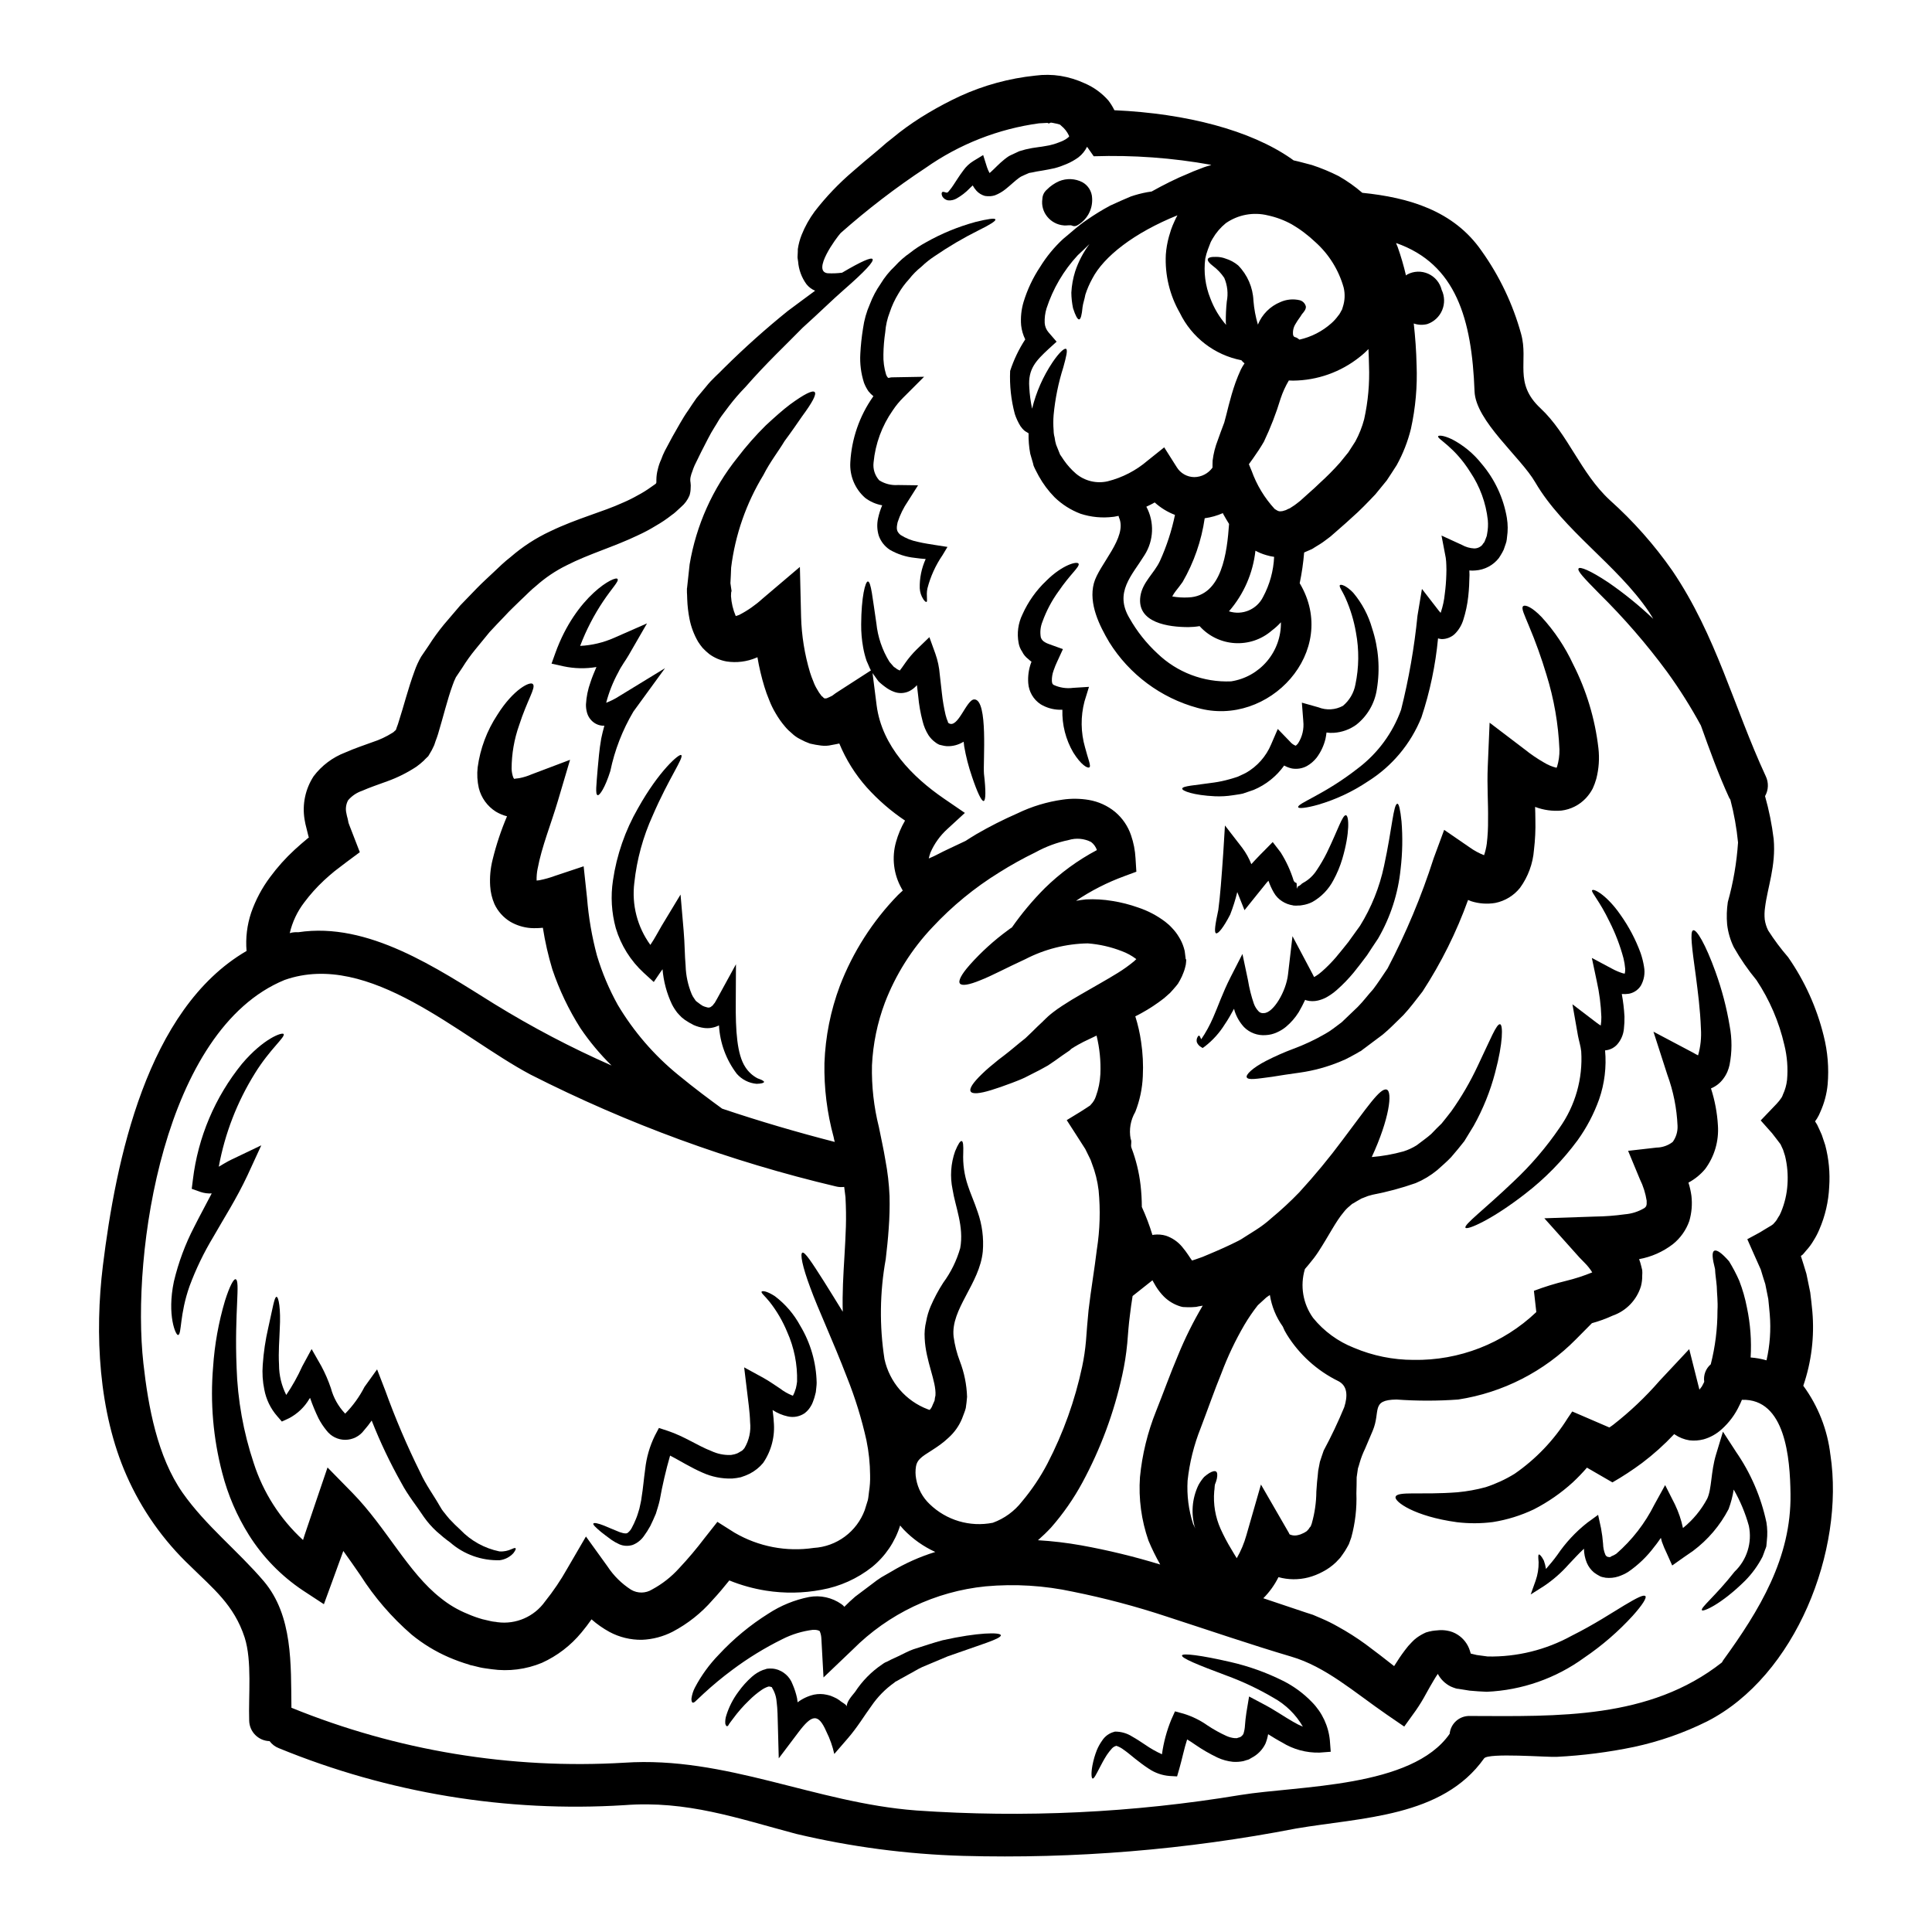 <?xml version="1.0" encoding="UTF-8"?>
<!-- Uploaded to: SVG Repo, www.svgrepo.com, Generator: SVG Repo Mixer Tools -->
<svg fill="#000000" width="800px" height="800px" version="1.1" viewBox="144 144 512 512" xmlns="http://www.w3.org/2000/svg">
 <g>
  <path d="m415.7 233.95c-0.574-1.164-0.941-2.422-1.086-3.715-0.176-2.086 0.039-4.188 0.637-6.195 1.004-3.301 2.484-6.438 4.394-9.309 1.684-2.731 3.727-5.219 6.078-7.394 2.211-1.801 4.055-3.566 6.269-5.031h0.004c2-1.398 4.078-2.676 6.231-3.828 2.027-0.941 3.828-1.727 5.445-2.406h-0.004c1.418-0.484 2.871-0.867 4.348-1.137 0.453-0.074 0.789-0.109 1.18-0.184 1.539-0.867 3.117-1.691 4.766-2.516 1.648-0.824 3.305-1.574 5.07-2.289 0.863-0.395 1.727-0.75 2.664-1.09l1.352-0.523 0.676-0.227 1.016-0.301c0.074-0.035 0.184-0.074 0.262-0.113l-0.004-0.004c-10.273-1.859-20.715-2.621-31.152-2.277l-1.762-2.516c-0.539 1.082-1.309 2.031-2.258 2.777-0.988 0.723-2.059 1.328-3.188 1.801-1.012 0.441-2.051 0.805-3.117 1.09-1.051 0.223-2.289 0.488-3.266 0.637-0.977 0.148-2.102 0.34-2.664 0.488l-0.863 0.148-1.125 0.488-0.977 0.453-0.188 0.109c-0.113 0.074-0.223 0.148-0.395 0.266-1.051 0.75-2.137 1.84-3.543 2.965-0.859 0.695-1.824 1.254-2.856 1.652-0.383 0.117-0.777 0.191-1.18 0.227-0.488 0.031-0.98 0.004-1.465-0.074-0.848-0.238-1.613-0.707-2.215-1.352-0.391-0.438-0.73-0.914-1.012-1.43-0.266 0.266-0.562 0.527-0.789 0.75l0.004 0.004c-1.043 1.094-2.246 2.019-3.566 2.754-0.668 0.359-1.422 0.52-2.18 0.453-0.621-0.109-1.168-0.477-1.496-1.016-0.305-0.637-0.227-1.012-0.039-1.18s0.602 0 1.125 0.148c0.414 0 0.414-0.184 0.941-0.789 0.527-0.602 1.18-1.688 2.027-2.965 0.449-0.676 0.902-1.355 1.5-2.141h-0.004c0.711-1 1.617-1.852 2.664-2.492l2.59-1.574 1.016 3.227c0.18 0.531 0.406 1.047 0.68 1.539 0.109-0.113 0.262-0.188 0.395-0.34 0.977-0.863 2.062-2.102 3.566-3.301 0.184-0.148 0.414-0.34 0.637-0.488l0.34-0.223 0.148-0.113 0.523-0.266 1.125-0.523 1.129-0.527 1.629-0.469c1.176-0.281 2.367-0.496 3.566-0.637 1.051-0.113 1.84-0.305 2.777-0.453 0.848-0.184 1.676-0.434 2.477-0.754 0.629-0.207 1.234-0.48 1.805-0.82 0.305-0.188 0.594-0.402 0.859-0.645-0.035-0.035 0.223 0 0.039-0.395v0.004c-0.461-0.992-1.141-1.863-1.988-2.551-0.109-0.113-0.262-0.227-0.375-0.34-0.629-0.188-1.27-0.336-1.918-0.453l-0.484-0.074-0.641 0.266-0.074-0.148-0.262-0.039-2.141 0.113v-0.004c-10.824 1.473-21.137 5.523-30.07 11.809-7.906 5.219-15.434 10.988-22.527 17.273-1.125 1.234-7.731 10.172-3.418 10.66l0.004-0.004c1.266 0.066 2.535 0.016 3.793-0.148 5.215-3.078 7.734-4.129 8.07-3.602 0.414 0.598-1.879 3.148-7.656 8.184-2.894 2.516-6.383 5.969-10.887 10.02-4.242 4.356-9.574 9.312-15.203 15.77h-0.004c-1.523 1.562-2.953 3.219-4.277 4.953-0.641 0.828-1.277 1.727-1.969 2.629-0.688 0.902-1.203 1.969-1.844 2.93-1.273 1.969-2.328 4.277-3.543 6.57-0.562 1.18-1.18 2.363-1.766 3.606-0.227 0.512-0.426 1.039-0.598 1.574-0.191 0.461-0.344 0.941-0.453 1.43-0.121 0.504-0.133 1.027-0.035 1.539 0.074 0.496 0.086 1 0.035 1.496-0.004 0.652-0.105 1.297-0.297 1.918-0.492 1.191-1.266 2.25-2.254 3.078l-1.43 1.316h0.004c-0.332 0.297-0.684 0.57-1.051 0.82-1.344 1.059-2.762 2.012-4.246 2.856-1.496 0.922-3.051 1.75-4.652 2.481-6.297 3.039-13.027 4.957-18.895 7.957h0.004c-2.969 1.453-5.723 3.309-8.184 5.512-1.273 0.977-2.703 2.516-4.094 3.789-1.352 1.355-2.852 2.703-4.129 4.129-1.348 1.387-2.699 2.816-4.055 4.281-1.238 1.5-2.516 3.039-3.754 4.578-1.27 1.547-2.438 3.18-3.492 4.883l-1.688 2.516v-0.004c-0.348 0.707-0.648 1.438-0.902 2.184-1.352 3.715-2.402 8.145-3.828 12.875-0.148 0.562-0.449 1.273-0.672 1.914l-0.34 1.016c-0.113 0.301-0.453 0.902-0.676 1.391-0.301 0.523-0.598 1.051-0.902 1.539-0.375 0.395-0.828 0.75-1.18 1.18v-0.004c-0.621 0.582-1.277 1.121-1.969 1.613-2.414 1.594-5.012 2.891-7.734 3.867-2.481 0.902-4.691 1.652-6.644 2.516-1.445 0.488-2.731 1.355-3.719 2.516-0.57 1.055-0.73 2.285-0.449 3.453 0.082 0.484 0.195 0.957 0.336 1.426l0.148 0.711 0.074 0.395 0.074 0.184 0.148 0.414c0.941 2.406 1.844 4.769 2.777 7.172-2.289 1.688-4.617 3.418-6.644 4.996-1.016 0.824-1.992 1.688-2.93 2.551h0.008c-1.883 1.758-3.602 3.68-5.144 5.742-1.859 2.418-3.18 5.211-3.863 8.188 0.109-0.039 0.184-0.074 0.301-0.113h-0.004c0.648-0.145 1.309-0.195 1.969-0.152 18.547-2.812 36.715 9.531 51.996 19.035 9.961 6.133 20.328 11.574 31.031 16.289-3.078-3.019-5.848-6.34-8.266-9.914-3.094-4.875-5.59-10.105-7.434-15.578-1.09-3.609-1.93-7.293-2.512-11.02-1.098 0.117-2.203 0.145-3.305 0.074-1.863-0.156-3.672-0.719-5.293-1.652-1.852-1.117-3.328-2.762-4.242-4.723-0.648-1.512-1.031-3.125-1.125-4.766-0.145-2.336 0.07-4.676 0.637-6.945 0.961-3.941 2.242-7.797 3.828-11.527-1.043-0.266-2.043-0.684-2.969-1.238-2.246-1.422-3.863-3.66-4.508-6.242-0.406-1.797-0.508-3.648-0.305-5.477 0.672-4.977 2.457-9.738 5.219-13.93 4.242-6.793 8.824-9.055 9.445-8.109 0.789 0.941-1.539 4.242-3.68 10.887-1.305 3.691-1.977 7.574-1.984 11.488 0.016 0.809 0.168 1.605 0.445 2.363 0.09 0.152 0.203 0.285 0.34 0.395 0.074-0.184 0.523-0.109 1.352-0.262 1.07-0.215 2.113-0.539 3.117-0.977l10.234-3.867-3.191 10.777c-1.84 6.231-4.328 12.277-5.406 18.105h-0.004c-0.203 1.023-0.293 2.07-0.262 3.117 0.184-0.039 0.449-0.039 0.711-0.078h0.004c1.43-0.281 2.836-0.676 4.203-1.184l7.547-2.516 0.867 8.07 0.035 0.305h-0.004c0.41 5.16 1.289 10.277 2.629 15.277 1.363 4.543 3.211 8.922 5.512 13.066 4.207 7.066 9.617 13.344 15.992 18.539 4.469 3.68 8.484 6.648 11.676 8.973 9.91 3.34 19.938 6.269 29.848 8.82l-0.004 0.004c-0.121-0.418-0.223-0.844-0.297-1.277-1.75-6.391-2.57-13.004-2.441-19.633 0.25-6.996 1.633-13.91 4.09-20.465 3.453-8.98 8.688-17.168 15.395-24.066 0.395-0.395 0.863-0.789 1.273-1.18l-0.34-0.602h0.004c-2.094-3.723-2.621-8.125-1.465-12.238 0.551-2 1.359-3.918 2.402-5.707-3.727-2.5-7.133-5.453-10.137-8.785-3.062-3.445-5.523-7.379-7.281-11.641-0.637 0.152-1.352 0.266-2.027 0.395-0.91 0.223-1.852 0.273-2.781 0.152-0.996-0.117-1.984-0.297-2.961-0.527-0.91-0.324-1.789-0.719-2.629-1.184-0.801-0.398-1.535-0.914-2.18-1.539-0.641-0.516-1.234-1.094-1.762-1.727-0.949-1.102-1.789-2.285-2.516-3.543-0.676-1.129-1.254-2.312-1.727-3.543-0.488-1.156-0.914-2.34-1.277-3.543-0.781-2.559-1.398-5.168-1.84-7.809-0.109 0.035-0.223 0.113-0.34 0.148v0.004c-2.473 1.043-5.191 1.379-7.844 0.973-1.652-0.293-3.215-0.961-4.566-1.949-0.625-0.5-1.215-1.039-1.762-1.621-0.438-0.523-0.84-1.074-1.207-1.648-1.094-1.883-1.871-3.941-2.289-6.078-0.336-1.711-0.535-3.445-0.598-5.188l-0.039-1.18-0.035-0.598-0.004-1.047c0.008-0.062 0.02-0.129 0.039-0.188l0.227-2.102c0.148-1.391 0.301-2.777 0.449-4.129 1.738-10.367 6.106-20.113 12.688-28.305 2.301-3.016 4.809-5.867 7.508-8.535 2.441-2.254 4.543-4.133 6.383-5.512 3.754-2.754 6.043-3.902 6.57-3.301 0.527 0.598-0.676 2.812-3.34 6.418-1.273 1.84-2.812 4.094-4.656 6.57-1.613 2.703-3.824 5.484-5.594 8.973v0.004c-4.562 7.484-7.481 15.852-8.559 24.547-0.039 1.355-0.113 2.754-0.188 4.133l0.301 2.062-0.109 0.395-0.039 0.938h-0.004c0.113 1.828 0.539 3.625 1.262 5.312 0.223-0.074 0.523-0.148 0.902-0.301l-0.004 0.004c2.234-1.152 4.301-2.59 6.156-4.281l9.945-8.445 0.316 13.262c0.141 4.973 0.934 9.906 2.363 14.676 0.258 0.828 0.559 1.645 0.898 2.441 0.262 0.734 0.602 1.438 1.016 2.102 0.297 0.559 0.648 1.086 1.051 1.574 0.148 0.262 0.301 0.262 0.449 0.414 0.148 0.152 0.223 0.336 0.301 0.262 0.078 0 0.113 0.074 0.152 0.148 0.039 0.074 0.184-0.074 0.262-0.074 0.074 0 0.188 0.074 0.395-0.035l-0.004-0.004c0.473-0.191 0.934-0.406 1.383-0.645 0.539-0.426 1.105-0.82 1.688-1.18l8.547-5.512c-0.086-0.207-0.184-0.41-0.301-0.602-0.301-0.672-0.562-1.352-0.863-1.988h0.004c-0.391-1.156-0.691-2.34-0.902-3.543-0.359-2.004-0.535-4.035-0.516-6.07 0.039-7.281 1.09-11.336 1.766-11.375 0.863 0 1.234 4.356 2.25 11.02l0.004 0.004c0.367 3.648 1.559 7.168 3.488 10.289l1.18 1.352 0.262 0.148c0.191 0.16 0.395 0.312 0.602 0.449 0.219 0.129 0.445 0.242 0.68 0.34 0.262-0.34 0.902-1.18 1.426-1.969h-0.004c0.902-1.293 1.922-2.5 3.043-3.606l3.379-3.266 1.574 4.352c0.641 1.793 1.035 3.664 1.18 5.559 0.188 1.613 0.375 3.266 0.562 4.957 0.207 1.93 0.535 3.848 0.977 5.742 0.164 0.676 0.391 1.332 0.676 1.969-0.039-0.074-0.188-0.035 0.113 0.188 2.477 1.688 4.723-6.297 6.832-6.269 3.715 0.039 2.285 16.594 2.551 19.711 0.527 4.469 0.488 7.086-0.074 7.207-0.562 0.121-1.688-2.25-3.117-6.496h0.004c-0.906-2.617-1.594-5.305-2.062-8.031-0.039-0.395-0.074-0.789-0.148-1.18h-0.004c-1.332 0.836-2.891 1.25-4.465 1.18-0.445-0.035-0.887-0.113-1.316-0.23l-0.672-0.16-0.637-0.34-0.305-0.223c-0.758-0.527-1.406-1.195-1.914-1.969-0.703-1.121-1.223-2.352-1.539-3.641-0.582-2.203-0.98-4.453-1.18-6.723-0.113-0.977-0.227-1.914-0.34-2.891v0.004c-0.535 0.629-1.184 1.148-1.914 1.539-1.293 0.66-2.809 0.742-4.164 0.223-0.852-0.316-1.645-0.762-2.363-1.316-0.34-0.223-0.562-0.449-0.867-0.672l-0.395-0.34c-0.074-0.039-0.488-0.453-0.488-0.453l-0.074-0.109-0.148-0.188c-0.34-0.488-0.711-0.977-1.051-1.465-0.117-0.137-0.219-0.289-0.301-0.449l1.09 8.598c1.426 10.848 9.496 18.957 17.793 24.664l5.594 3.828-4.656 4.277c-1.914 1.738-3.438 3.863-4.469 6.234-0.176 0.508-0.324 1.02-0.445 1.539 0.035 0 0.113-0.039 0.148-0.039 1.652-0.676 3.227-1.613 4.723-2.289 1.648-0.789 3.301-1.574 4.84-2.285 0.977-0.602 1.918-1.238 2.894-1.801v-0.004c3.523-2.039 7.156-3.879 10.887-5.512 3.789-1.832 7.844-3.062 12.012-3.644 2.281-0.328 4.598-0.301 6.871 0.078 2.578 0.43 5 1.527 7.019 3.191 1.941 1.641 3.394 3.777 4.211 6.188 0.676 1.961 1.074 4.012 1.184 6.082l0.223 3.566-3.191 1.18v0.004c-4.516 1.648-8.812 3.84-12.801 6.527 0.902-0.148 1.84-0.301 2.625-0.375 2.348-0.113 4.703 0.023 7.023 0.414 2.312 0.367 4.586 0.945 6.793 1.73 2.594 0.855 5.031 2.137 7.211 3.789 0.664 0.504 1.281 1.066 1.836 1.688 0.66 0.684 1.242 1.441 1.73 2.258 0.582 0.906 1.039 1.895 1.348 2.926 0.191 0.547 0.305 1.113 0.34 1.691l0.109 0.863 0.039 0.395 0.148 0.223 0.004-0.004c-0.016 0.441-0.051 0.879-0.113 1.316l-0.188 0.789v-0.004c-0.102 0.426-0.234 0.84-0.395 1.242-0.258 0.711-0.57 1.402-0.938 2.066l-0.562 0.977c-0.188 0.262-0.301 0.336-0.414 0.523-0.562 0.637-1.125 1.355-1.652 1.879l-1.613 1.43v-0.004c-1.879 1.473-3.875 2.789-5.965 3.938-0.562 0.34-1.09 0.562-1.652 0.863l-0.004-0.004c0.699 2.207 1.215 4.469 1.539 6.762 0.453 3.016 0.605 6.074 0.453 9.121-0.133 3.238-0.805 6.43-1.992 9.445-1.258 2.152-1.699 4.688-1.238 7.137 0.414 0.789-0.074 1.574 0.227 2.402h0.004c1.199 3.168 2.008 6.473 2.398 9.84 0.223 1.93 0.336 3.875 0.34 5.816 1.102 2.414 2.043 4.898 2.812 7.438 0.129-0.043 0.262-0.07 0.395-0.078 1.07-0.129 2.156-0.043 3.191 0.262 1.648 0.562 3.117 1.562 4.242 2.894 1.426 1.688 2.062 2.891 2.664 3.68h0.004c0.316-0.086 0.629-0.188 0.934-0.305 1.23-0.391 2.434-0.855 3.606-1.391 2.516-1.051 5.219-2.25 7.66-3.492l0.562-0.301 0.262-0.148 0.113-0.074 1.18-0.75 2.551-1.613c1.492-0.941 2.898-2.008 4.203-3.191 2.582-2.137 5.039-4.418 7.363-6.832 4.066-4.434 7.902-9.074 11.488-13.902 6.297-8.297 9.949-13.93 11.68-13.293 1.539 0.562 0.746 7.66-3.981 17.871 2.844-0.234 5.656-0.734 8.406-1.5 1.227-0.387 2.402-0.93 3.492-1.613 1.316-1.016 2.777-2.027 3.867-3.004 0.898-0.977 1.84-1.879 2.754-2.777 0.902-1.09 1.727-2.176 2.551-3.227l0.004-0.004c2.699-3.797 5.047-7.832 7.019-12.051 3.379-7.059 4.996-11.262 5.93-11.02 0.75 0.188 0.828 4.766-1.316 12.766l0.004-0.004c-1.293 4.949-3.211 9.711-5.707 14.172-0.789 1.312-1.613 2.664-2.477 4.055-1.09 1.391-2.25 2.812-3.492 4.238-1.199 1.277-2.441 2.289-3.715 3.457v-0.004c-1.715 1.41-3.625 2.562-5.672 3.418-3.723 1.309-7.539 2.336-11.414 3.078l-1.238 0.34-0.863 0.34-0.867 0.336-1.312 0.75-0.676 0.414-0.34 0.188h-0.043c-0.039 0-0.789 0.676-0.789 0.676-0.574 0.457-1.09 0.988-1.539 1.574-2.137 2.516-3.906 6.191-6.719 10.508-0.73 1.113-1.535 2.18-2.398 3.191l-0.527 0.637-0.301 0.34-0.113 0.148-0.074 0.074-0.148 0.188-0.004 0.004c-1.324 4.422-0.52 9.207 2.18 12.949 2.871 3.531 6.609 6.262 10.848 7.922 4.981 2.106 10.336 3.191 15.742 3.195 12.098 0.215 23.793-4.336 32.559-12.676l-0.637-5.633c2.781-1.051 5.621-1.93 8.508-2.633 2.371-0.574 4.691-1.328 6.949-2.25-0.262-0.434-0.551-0.848-0.867-1.242-0.637-0.863-1.688-1.797-2.516-2.699l-9.309-10.398 13.363-0.453c2.664-0.031 5.32-0.23 7.961-0.598 1.805-0.145 3.555-0.695 5.113-1.613 0.453-0.266 0.34-0.395 0.562-0.527-0.035-0.223 0.113-0.266 0.113-0.562h0.004c0.02-0.301 0.02-0.602 0-0.902-0.309-1.984-0.914-3.906-1.805-5.707l-3.113-7.508 7.582-0.867v0.004c1.539-0.031 3.027-0.559 4.242-1.5 0.898-1.242 1.348-2.75 1.277-4.277-0.199-4.621-1.109-9.18-2.703-13.52l-3.68-11.414 10.508 5.559c0.488 0.266 1.016 0.602 1.316 0.711 0.66-2.297 0.914-4.695 0.754-7.082-0.188-5.184-0.828-9.875-1.316-13.707-1.051-7.656-1.648-12.012-0.75-12.352 0.898-0.34 3.266 3.606 5.973 11.117h-0.004c1.664 4.621 2.91 9.379 3.715 14.223 0.652 3.426 0.641 6.945-0.035 10.363-0.133 0.605-0.324 1.195-0.562 1.766-0.293 0.684-0.672 1.328-1.125 1.918-0.828 1.117-1.945 1.984-3.231 2.512 1.027 3.176 1.645 6.469 1.84 9.797 0.289 4.137-0.91 8.238-3.379 11.566-1.23 1.473-2.734 2.695-4.43 3.602 0.363 1.137 0.625 2.305 0.789 3.488 0.262 2.246 0.07 4.523-0.562 6.691-0.848 2.406-2.348 4.523-4.332 6.121-2.629 2.023-5.703 3.391-8.969 3.981 0.227 0.602 0.414 1.215 0.562 1.84l0.262 1.09c0.039 0.461 0.039 0.926 0 1.387 0.02 0.961-0.094 1.922-0.336 2.852-1.109 3.652-3.902 6.559-7.512 7.809-1.766 0.816-3.602 1.48-5.481 1.992l-4.238 4.277c-8.414 8.535-19.355 14.133-31.199 15.957-5.449 0.395-10.918 0.395-16.371 0-6.906 0.109-4.09 3.078-6.297 8.297-0.676 1.574-1.352 3.148-2.027 4.766-0.582 1.195-1.059 2.438-1.426 3.715-0.148 0.488-0.336 1.238-0.449 1.465l-0.34 2.363c0 1.391-0.035 2.812-0.074 4.242 0.145 3.949-0.309 7.898-1.352 11.715l-0.637 1.762c-0.266 0.562-0.676 1.18-1.051 1.84-0.395 0.562-0.828 1.238-1.238 1.762l-0.453 0.488-0.223 0.227-0.414 0.449c-1.059 1.023-2.262 1.883-3.566 2.555-1.203 0.648-2.473 1.152-3.793 1.5-2.602 0.668-5.332 0.645-7.922-0.074-1.027 2.07-2.383 3.957-4.016 5.594 3.75 1.277 7.508 2.516 11.188 3.754l1.969 0.637 2.289 0.977c1.453 0.621 2.871 1.324 4.242 2.102 2.562 1.406 5.031 2.973 7.394 4.691 2.703 1.992 5.184 3.938 7.586 5.82 0.453-0.711 0.902-1.43 1.43-2.215 0.449-0.637 0.863-1.273 1.426-1.988l-0.004 0.004c0.555-0.766 1.168-1.48 1.836-2.144 0.398-0.434 0.84-0.832 1.316-1.18 0.727-0.527 1.508-0.98 2.328-1.348l0.074-0.039 0.789-0.223 0.113-0.035 0.262-0.039 0.488-0.113c0.188-0.035 1.125-0.148 1.766-0.184v-0.008c0.738-0.051 1.484-0.016 2.211 0.113 1.008 0.164 1.965 0.535 2.82 1.09 1.539 0.988 2.684 2.492 3.227 4.242 0.109 0.34 0.148 0.523 0.223 0.75l1.574 0.375c0.977 0.148 1.969 0.266 2.93 0.395 7.762 0.145 15.422-1.746 22.223-5.484 6.082-3.039 10.699-6.117 13.965-8.07 3.266-1.953 5.144-2.93 5.594-2.441 0.395 0.395-0.711 2.25-3.34 5.18v0.004c-3.832 4.191-8.141 7.922-12.84 11.109-7.543 5.5-16.539 8.648-25.863 9.055-1.465-0.074-3.117-0.148-4.543-0.305l-1.879-0.301-0.941-0.148-0.262-0.039h-0.145l-0.355-0.086-0.148-0.039c-0.438-0.137-0.863-0.301-1.281-0.488-1.461-0.727-2.656-1.895-3.414-3.34-0.012 0.047-0.039 0.086-0.074 0.113-0.301 0.414-0.637 0.977-0.977 1.539-0.672 1.09-1.316 2.289-2.062 3.606-0.816 1.527-1.719 3.004-2.707 4.426l-3.078 4.281-4.656-3.191c-8.598-5.93-16.18-12.691-25.301-15.352-10.547-3.117-21.812-6.984-32.926-10.586h0.004c-8.156-2.703-16.469-4.91-24.891-6.606-7.606-1.648-15.414-2.129-23.16-1.426-13.324 1.336-25.77 7.254-35.215 16.742l-7.754 7.402-0.562-10.234h-0.004c-0.016-0.676-0.152-1.344-0.41-1.969 0.039-0.113-0.637-0.488-1.879-0.414-2.812 0.355-5.543 1.191-8.07 2.477-4.641 2.293-9.066 5.008-13.215 8.109-2.664 1.977-5.219 4.094-7.656 6.344-0.828 0.789-1.465 1.391-1.879 1.762-0.453 0.488-0.828 0.676-1.016 0.602-0.188-0.074-0.34-0.488-0.301-1.125h0.004c0.137-0.992 0.441-1.957 0.902-2.852 1.684-3.203 3.82-6.148 6.344-8.746 3.887-4.188 8.305-7.844 13.145-10.879 3.277-2.141 6.934-3.633 10.773-4.394 2.992-0.543 6.074 0.133 8.562 1.879 0.297 0.199 0.562 0.441 0.785 0.715 0.941-0.941 1.879-1.844 2.894-2.703 1.5-1.125 3.004-2.25 4.543-3.418 0.754-0.605 1.543-1.168 2.359-1.688l2.551-1.465c3.688-2.223 7.637-3.988 11.754-5.258-3.137-1.434-5.977-3.445-8.371-5.93-0.34-0.336-0.602-0.711-0.941-1.086-1.344 4.316-3.926 8.141-7.434 10.996-3.91 3.094-8.527 5.172-13.441 6.047-4.84 0.918-9.809 0.992-14.676 0.223-3.332-0.527-6.594-1.434-9.723-2.703-1.391 1.727-2.816 3.457-4.434 5.184h0.004c-2.977 3.438-6.566 6.285-10.59 8.406-2.527 1.297-5.305 2.027-8.145 2.141-2.992 0.043-5.945-0.672-8.586-2.082-1.707-0.938-3.309-2.055-4.769-3.34-0.828 1.18-1.688 2.332-2.664 3.492h-0.004c-2.832 3.441-6.414 6.188-10.473 8.031-4.211 1.746-8.812 2.332-13.328 1.691-1.012-0.148-2.402-0.305-3.117-0.488l-1.234-0.305-0.602-0.148-0.34-0.074-0.488-0.109-0.148-0.078c-1.855-0.543-3.672-1.203-5.445-1.969-3.543-1.535-6.852-3.559-9.84-6.004-5.266-4.562-9.844-9.867-13.586-15.746-1.539-2.215-3.004-4.356-4.508-6.418-0.977 2.699-1.969 5.367-2.891 7.957l-2.254 6.156-5.555-3.641c-5.746-3.836-10.617-8.836-14.301-14.68-3.199-5.094-5.59-10.656-7.086-16.48-2.394-9.145-3.215-18.629-2.422-28.051 0.395-5.953 1.453-11.844 3.152-17.566 1.238-3.906 2.289-5.82 2.812-5.707 1.316 0.301-0.34 8.785 0.266 23.352h-0.004c0.273 8.637 1.805 17.184 4.543 25.379 2.512 7.812 7.016 14.836 13.066 20.383 0.148-0.488 0.305-0.938 0.453-1.426 1.051-3.117 2.137-6.297 3.227-9.535l2.812-8.266 6.633 6.766c8.973 9.195 14.715 21.098 23.387 27.855 2.133 1.73 4.512 3.133 7.059 4.164 1.289 0.57 2.621 1.047 3.981 1.43l2.102 0.488c0.902 0.223 1.238 0.148 1.879 0.301l-0.004-0.004c4.891 0.652 9.738-1.457 12.598-5.477 2.215-2.762 4.199-5.699 5.93-8.785l4.918-8.445 5.707 7.918c1.629 2.484 3.766 4.594 6.269 6.195 1.723 1.008 3.859 0.98 5.555-0.078 2.695-1.449 5.121-3.356 7.168-5.629 2.379-2.535 4.621-5.191 6.719-7.961l3.418-4.328 4.582 2.894v-0.004c6.32 3.684 13.711 5.102 20.949 4.016 2.981-0.176 5.848-1.219 8.246-3 2.402-1.777 4.231-4.219 5.269-7.019 0.266-0.902 0.562-1.801 0.828-2.664 0.184-0.828 0.184-1.43 0.301-2.141l-0.004-0.004c0.238-1.477 0.34-2.969 0.297-4.465-0.02-3.102-0.348-6.195-0.973-9.234-1.262-5.68-2.981-11.246-5.141-16.645-3.867-10.059-7.66-18.059-9.727-23.766-2.137-5.703-2.754-9.055-2.102-9.309s2.441 2.477 5.668 7.547c1.391 2.25 3.117 4.957 5.031 8.109-0.148-4.879 0.152-9.84 0.453-14.828 0.148-2.59 0.301-5.18 0.375-7.734 0.074-2.555 0.039-4.918-0.109-7.809-0.113-0.977-0.227-1.84-0.34-2.703l-0.004-0.004c-0.699 0.09-1.414 0.055-2.102-0.109-28.086-6.633-55.285-16.59-81.016-29.66-18.695-9.91-42.648-33-65.172-25.078-32.02 13.129-40.695 72.258-37.426 101.61 1.273 11.414 3.68 24.699 10.398 34.309 6.156 8.746 14.602 15.32 21.512 23.426 7.734 9.16 7.172 22.043 7.32 33.523v0.004c27.953 11.375 58.102 16.355 88.227 14.566 26.879-1.801 50.57 10.629 77.262 12.648v0.004c28.73 2 57.594 0.625 86.004-4.094 15.543-2.516 45.461-1.84 55.449-16.215l0.004-0.004c0.258-2.742 2.609-4.812 5.363-4.723 23.277 0.074 47.566 0.941 66.785-14.188 0.113-0.188 0.188-0.34 0.305-0.527 9.609-13.254 18.129-27.16 17.871-44.145-0.113-9.348-1.316-25.305-12.879-24.926-0.223 0.523-0.414 1.012-0.637 1.426l-0.004-0.004c-1.117 2.43-2.727 4.602-4.723 6.383-1.363 1.242-2.992 2.156-4.766 2.664-1.234 0.324-2.519 0.414-3.789 0.266-1.391-0.223-2.711-0.75-3.871-1.543-0.035-0.035-0.109-0.074-0.148-0.109-2.617 2.789-5.469 5.352-8.523 7.66-2.512 1.863-5.133 3.582-7.848 5.141l-6.754-3.906c-1.172 1.352-2.414 2.644-3.719 3.867-3.109 2.836-6.578 5.246-10.32 7.168-3.449 1.645-7.113 2.785-10.887 3.383-3.164 0.406-6.367 0.418-9.539 0.035-11.262-1.539-16.594-5.445-16.254-6.691 0.375-1.613 6.832-0.488 16.406-1.238 2.527-0.234 5.027-0.684 7.477-1.352 2.684-0.875 5.258-2.062 7.66-3.543 5.648-3.906 10.441-8.926 14.078-14.75l1.199-1.766 9.84 4.242c0.336-0.266 0.711-0.449 1.012-0.711l0.004-0.004c4.457-3.477 8.566-7.371 12.273-11.641l7.871-8.406 2.703 10.738c0.223-0.305 0.449-0.602 0.637-0.828 0.266-0.453 0.449-0.867 0.637-1.238h0.004c-0.266-1.746 0.387-3.508 1.73-4.656 1.184-4.648 1.781-9.43 1.777-14.23 0.148-2.441-0.152-4.504-0.188-6.418-0.148-1.797-0.414-3.227-0.453-4.578-0.711-2.777-0.902-4.469-0.223-4.844 0.676-0.379 2.027 0.602 3.938 2.777h-0.004c1.02 1.652 1.918 3.371 2.699 5.144 0.895 2.312 1.578 4.699 2.043 7.133 0.914 4.34 1.242 8.785 0.977 13.211 1.426 0.109 2.836 0.359 4.207 0.754 0.91-3.988 1.199-8.09 0.863-12.164-0.113-1.391-0.266-2.754-0.395-4.094l-0.789-3.938c-0.414-1.273-0.828-2.59-1.199-3.867-1.203-2.699-2.406-5.363-3.57-8.035 1.465-0.824 3.266-1.688 4.434-2.477l1.969-1.18 0.414-0.301 0.148-0.148 0.223-0.266v0.004c0.367-0.371 0.672-0.805 0.902-1.273 0.344-0.461 0.621-0.969 0.828-1.504 0.988-2.352 1.574-4.852 1.727-7.394 0.172-2.519-0.043-5.055-0.637-7.508l-0.527-1.652-0.676-1.465c-0.523-0.75-1.539-1.969-2.25-2.93l-3.004-3.379c1.391-1.465 2.812-2.93 4.203-4.394l-0.004 0.004c0.488-0.508 0.93-1.062 1.316-1.652 0.164-0.254 0.289-0.535 0.375-0.824 0.574-1.219 0.941-2.527 1.09-3.867 0.277-3.109 0.035-6.242-0.715-9.273-1.406-6.129-3.91-11.957-7.394-17.191-2.254-2.723-4.262-5.637-6.004-8.711-0.926-1.902-1.523-3.945-1.766-6.047-0.172-1.977-0.109-3.969 0.184-5.93 1.445-5.148 2.352-10.434 2.707-15.77-0.371-3.824-1.047-7.617-2.027-11.336-0.129-0.176-0.242-0.367-0.34-0.562-2.812-6.121-5.144-12.594-7.477-19.109-2.672-4.918-5.656-9.656-8.938-14.188-5.449-7.394-11.477-14.352-18.02-20.797-4.055-4.129-5.902-6.047-5.445-6.644 0.34-0.488 2.891 0.395 7.871 3.715h0.004c4.211 2.902 8.188 6.129 11.898 9.648-0.375-0.637-0.746-1.273-1.18-1.914-8.41-12.426-22.641-21.512-30.07-34.242-3.867-6.691-15.809-16.254-16.105-24.141-0.711-19.105-4.879-33.746-20.797-39.305 0.113 0.34 0.266 0.676 0.414 1.016h-0.004c0.879 2.481 1.621 5.012 2.215 7.578 0.121-0.078 0.234-0.164 0.34-0.258 1.727-0.918 3.777-0.988 5.562-0.188 1.781 0.797 3.098 2.379 3.559 4.277 0.805 1.691 0.852 3.644 0.129 5.375-0.723 1.727-2.148 3.066-3.922 3.676-1.188 0.309-2.445 0.258-3.606-0.148 0.395 3.602 0.676 7.281 0.75 10.996h0.004c0.223 5.672-0.281 11.352-1.5 16.895-0.824 3.356-2.086 6.586-3.754 9.613-0.902 1.391-1.762 2.777-2.664 4.094l-3.004 3.676c-2.066 2.18-4.129 4.328-6.234 6.16-1.051 0.977-2.062 1.879-3.078 2.754l-1.539 1.352-1.086 0.941-0.789 0.598c-0.598 0.414-0.902 0.715-1.723 1.238l-2.363 1.465-2.066 0.902v-0.004c-0.223 2.738-0.617 5.461-1.18 8.148 10.738 17.98-8.184 38.402-27.102 33.035h-0.004c-9.691-2.648-18.031-8.855-23.352-17.379-2.629-4.434-5.512-10.234-4.094-15.617 1.316-4.992 9.055-12.203 6.648-17.492-0.074-0.152-0.039-0.305-0.113-0.395-0.488 0.074-0.938 0.223-1.426 0.262v-0.004c-2.902 0.367-5.852 0.086-8.637-0.82-2.562-0.969-4.902-2.453-6.871-4.359-1.648-1.676-3.062-3.57-4.203-5.629l-0.75-1.43-0.336-0.676c-0.039-0.074-0.266-0.598-0.266-0.598-0.039-0.113-0.074-0.266-0.074-0.266l-0.074-0.34c-0.266-0.863-0.488-1.727-0.75-2.59v0.004c-0.34-1.793-0.488-3.617-0.449-5.445-0.34-0.188-0.641-0.375-0.867-0.523l-0.34-0.266-0.414-0.414c0-0.039-0.109-0.148-0.109-0.148l-0.414-0.527 0.004 0.004c-0.629-1.012-1.133-2.098-1.504-3.231-0.992-3.719-1.41-7.566-1.238-11.414 0.957-2.941 2.301-5.746 3.992-8.34zm213.38 295.59c3.828 25.301-9.16 58.648-32.695 70.652-6.137 3.051-12.633 5.32-19.336 6.758-6.742 1.402-13.586 2.281-20.465 2.629-2.516 0.148-18.172-1.129-19.285 0.414-11.07 15.613-32.434 15.613-49.816 18.582h-0.004c-29.07 5.637-58.672 8.066-88.273 7.25-14.887-0.434-29.691-2.387-44.184-5.82-15.691-4.168-28.945-8.895-45.574-7.621h-0.004c-31.254 1.953-62.547-3.207-91.523-15.09-0.988-0.375-1.848-1.027-2.481-1.879-2.953-0.074-5.328-2.453-5.402-5.406-0.223-6.691 0.789-15.805-1.199-22.043-2.816-8.66-8.41-13.027-14.379-18.922-7.191-6.797-12.945-14.969-16.926-24.027-7.426-16.809-8.477-37.605-6.266-55.629 3.418-27.707 11.562-67.949 38.07-83.375-0.285-3.441 0.133-6.902 1.234-10.176 1.176-3.363 2.859-6.527 4.996-9.383 1.938-2.633 4.125-5.074 6.531-7.285 1.18-1.051 2.328-2.102 3.543-3.078 0.148-0.148 0.223-0.148 0.223-0.148l-0.109-0.266-0.527-2.137c-0.219-0.789-0.395-1.594-0.523-2.406-0.648-3.969 0.207-8.039 2.402-11.414 2.144-2.844 5.047-5.023 8.371-6.297 2.664-1.18 5.144-1.969 7.246-2.754 1.863-0.602 3.641-1.434 5.293-2.477 0.375-0.188 0.523-0.488 0.789-0.641 0.035-0.109 0.074 0 0.148-0.223l0.223-0.672 0.004-0.004c0.191-0.465 0.352-0.941 0.488-1.43 1.355-4.168 2.441-8.637 4.168-13.328 0.465-1.34 1.055-2.633 1.762-3.863l1.992-2.93c1.234-1.945 2.59-3.812 4.055-5.594 1.465-1.688 2.891-3.418 4.328-5.07 1.5-1.539 2.965-3.078 4.43-4.582s2.969-2.852 4.434-4.238c1.465-1.391 2.754-2.664 4.543-4.055l-0.004 0.004c3.141-2.723 6.644-4.992 10.406-6.75 7.172-3.457 13.891-5.117 19.332-7.621h0.004c1.324-0.566 2.617-1.203 3.867-1.918 1.242-0.652 2.434-1.391 3.566-2.215l1.012-0.711c0.148-0.07 0.27-0.191 0.34-0.34 0.031-0.07 0.043-0.148 0.039-0.227v-0.637c0.008-0.93 0.133-1.855 0.375-2.754 0.203-0.906 0.504-1.789 0.898-2.629 0.273-0.785 0.602-1.551 0.977-2.293 0.676-1.273 1.352-2.516 1.988-3.715 1.43-2.441 2.629-4.805 4.207-7.019 0.746-1.129 1.465-2.215 2.211-3.266 0.867-1.016 1.691-1.992 2.481-2.969 1.613-2.062 3.34-3.418 4.879-5.066l0.004 0.004c5.34-5.289 10.949-10.305 16.797-15.023 2.703-1.992 5.07-3.789 7.246-5.367v-0.004c-0.895-0.375-1.684-0.969-2.289-1.727-1.289-1.77-2.055-3.863-2.219-6.043l-0.109-0.715-0.039-0.395 0.039-0.828c0.035-0.449 0.035-0.863 0.035-1.316v0.004c0.191-1.301 0.531-2.57 1.016-3.789 0.883-2.207 2.043-4.285 3.453-6.195 3.004-3.887 6.402-7.445 10.141-10.629 1.914-1.688 3.938-3.379 5.93-5.031 0.977-0.828 1.969-1.652 2.93-2.516 1.125-0.863 2.25-1.801 3.379-2.703h-0.004c2.457-1.895 5.023-3.637 7.695-5.215 2.738-1.633 5.559-3.121 8.449-4.469 6.312-2.887 13.059-4.727 19.969-5.441 2.207-0.293 4.449-0.27 6.648 0.074 2.219 0.363 4.379 1.023 6.422 1.969 2.414 1.035 4.566 2.598 6.297 4.578 0.605 0.797 1.133 1.652 1.574 2.555 19.258 0.863 36.117 5.367 46.816 12.801 0.223 0.148 0.453 0.34 0.676 0.488 1.613 0.34 3.227 0.828 4.879 1.238 2.422 0.797 4.781 1.777 7.059 2.926 2.231 1.27 4.328 2.75 6.269 4.43 12.203 1.238 24.176 4.656 31.609 15.395 4.754 6.664 8.297 14.109 10.473 21.996 2.027 7.281-2.066 12.988 5.141 19.707 7.285 6.797 10.664 17.23 18.359 24.328v0.004c6.238 5.578 11.805 11.863 16.594 18.73 11.641 17.195 16.18 35.93 24.738 54.434 0.816 1.688 0.746 3.668-0.184 5.293 1.055 3.727 1.82 7.531 2.289 11.379 0.637 7.133-1.652 12.84-2.289 18.133-0.156 1.055-0.184 2.125-0.078 3.188 0.145 1.004 0.449 1.98 0.902 2.891 1.59 2.488 3.356 4.856 5.289 7.086 4.394 6.309 7.59 13.371 9.426 20.832 1.07 4.219 1.426 8.582 1.051 12.914-0.238 2.492-0.887 4.926-1.914 7.207-0.246 0.629-0.547 1.23-0.902 1.805-0.449 0.676-0.488 0.711-0.488 0.711 0 0.074-0.035 0.039 0.039 0.152 0.148 0.262 0.184 0.262 0.488 0.789 0.414 0.902 0.863 1.801 1.234 2.703l0.902 2.699v0.004c0.953 3.609 1.309 7.348 1.051 11.074-0.18 3.894-1.07 7.723-2.625 11.301-0.406 0.977-0.895 1.918-1.461 2.812-0.57 0.992-1.25 1.918-2.027 2.758l-0.562 0.676-0.266 0.301-0.113 0.113-0.301 0.223-0.148 0.113c0.523 1.574 0.977 3.148 1.465 4.723 0.34 1.613 0.672 3.262 1.012 4.918 0.227 1.688 0.395 3.379 0.562 5.07 0.582 6.656-0.234 13.359-2.402 19.68 3.941 5.375 6.418 11.684 7.184 18.305zm-123.55-274.5c1.023-4.644 1.453-9.398 1.273-14.148 0-1.465-0.109-2.93-0.148-4.394-0.719 0.762-1.496 1.465-2.324 2.102-5.016 4.008-11.23 6.215-17.648 6.269-0.375 0-0.75-0.039-1.125-0.039-0.895 1.508-1.621 3.106-2.176 4.766-1.188 3.926-2.668 7.754-4.434 11.457-0.863 1.504-1.914 3.078-2.852 4.394-0.414 0.562-0.75 1.051-1.129 1.574l0.715 1.727h0.004c1.336 3.754 3.418 7.203 6.117 10.133 1.09 0.711 1.18 0.676 2.102 0.562 0.266-0.074 0.562-0.188 0.867-0.266v0.004c0.336-0.188 0.688-0.352 1.051-0.488l0.977-0.637c0.301-0.148 0.977-0.75 1.465-1.09l0.598-0.488v-0.039l0.188-0.148 0.375-0.34 1.465-1.316c1.016-0.902 1.992-1.762 2.894-2.664l-0.004 0.004c1.859-1.684 3.625-3.465 5.293-5.336l2.25-2.773 1.84-2.856v0.004c1.027-1.891 1.824-3.894 2.367-5.973zm-5.293 261.89c0.941-2.965 0.902-5.629-1.539-6.906-5.629-2.75-10.363-7.031-13.664-12.352-0.43-0.676-0.797-1.391-1.09-2.137-1.77-2.477-2.938-5.332-3.414-8.34-0.301 0.188-0.637 0.414-0.977 0.676l-2.215 2.027-0.004 0.004c-1.301 1.656-2.492 3.402-3.566 5.219-2.383 4.086-4.414 8.367-6.078 12.801-1.879 4.582-3.606 9.574-5.512 14.562-1.773 4.453-2.938 9.125-3.453 13.891-0.23 3.883 0.266 7.781 1.461 11.484 0.219 0.398 0.41 0.812 0.566 1.238-1.184-3.824-0.879-7.953 0.863-11.559 0.422-0.766 0.922-1.484 1.5-2.141 0.426-0.371 0.879-0.707 1.352-1.016 0.828-0.488 1.465-0.637 1.801-0.414 0.34 0.223 0.414 0.902 0.223 1.844h0.004c-0.125 0.551-0.301 1.094-0.527 1.613-0.109 0.598-0.074 1.18-0.184 1.762-0.293 3.418 0.289 6.856 1.688 9.984 0.84 1.863 1.793 3.668 2.856 5.41 0.488 0.863 1.012 1.688 1.426 2.363v-0.004c1.102-1.914 1.957-3.957 2.551-6.082l3.863-13.438 7.434 12.875c0.148 0.305 0 0.227 0.336 0.414l0.004-0.004c0.648 0.25 1.355 0.289 2.027 0.117 0.445-0.09 0.875-0.242 1.277-0.453 0.293-0.121 0.57-0.27 0.828-0.449 0.074 0 0.301-0.223 0.301-0.223l0.449-0.488c0.152-0.188 0.152-0.305 0.266-0.414 0.109-0.109 0.223-0.188 0.301-0.395l0.266-0.711h-0.008c0.777-2.738 1.18-5.566 1.199-8.41l0.188-2.555c0.113-1.012 0.223-1.988 0.301-2.965l0.453-2.363c0.395-1.273 0.676-1.992 1.012-3.004v0.004c2.004-3.727 3.82-7.555 5.438-11.469zm-0.375-291.58c0.551-1.664 0.629-3.445 0.223-5.144-1.305-4.648-3.906-8.828-7.504-12.051-0.941-0.891-1.934-1.73-2.969-2.516-0.523-0.414-0.902-0.641-1.352-0.977-0.449-0.336-1.277-0.789-1.879-1.18h0.004c-1.996-1.113-4.148-1.922-6.387-2.402-3.836-0.949-7.898-0.195-11.145 2.066-1.402 1.141-2.582 2.527-3.492 4.09-0.188 0.414-0.395 0.598-0.602 1.16l-0.676 1.766v0.004c-0.285 0.77-0.512 1.559-0.676 2.363-0.461 3.574 0.004 7.207 1.352 10.551 0.961 2.57 2.371 4.945 4.168 7.019-0.008-0.215-0.035-0.43-0.074-0.637-0.023-1.859 0.062-3.715 0.258-5.559 0.41-2.109 0.176-4.293-0.672-6.266-0.824-1.23-1.855-2.309-3.043-3.195-0.938-0.711-1.426-1.352-1.316-1.762 0.109-0.414 0.828-0.641 2.18-0.602h0.004c0.859-0.012 1.711 0.141 2.516 0.449 1.223 0.371 2.359 0.984 3.34 1.801 2.465 2.508 3.91 5.84 4.055 9.348 0.172 2.152 0.566 4.277 1.18 6.348 1.102-2.711 3.246-4.863 5.953-5.973 1.613-0.723 3.418-0.895 5.141-0.488 0.801 0.211 1.422 0.848 1.617 1.652 0.074 0.672-0.395 1.316-1.051 2.062-0.395 0.715-1.09 1.504-1.652 2.516-0.574 0.879-0.816 1.93-0.68 2.969 0.266 0.789 0.527 0.395 1.273 0.938l0.414 0.305 0.004-0.004c3.137-0.699 6.043-2.191 8.445-4.328 0.676-0.594 1.277-1.262 1.805-1.992 0.09-0.133 0.191-0.258 0.301-0.375 0.18-0.277 0.344-0.566 0.488-0.863l0.262-0.449v-0.039zm-29.617 99.219c3.723-0.57 7.109-2.473 9.539-5.352 2.43-2.875 3.734-6.539 3.672-10.305-0.727 0.801-1.531 1.531-2.398 2.18-5.633 4.906-14.156 4.387-19.152-1.164-0.977 0.168-1.969 0.254-2.961 0.262-5.117 0-13.777-1.051-12.73-8.184 0.562-3.754 3.644-6.043 5.184-9.348 1.773-3.91 3.109-8 3.981-12.203-1.98-0.758-3.801-1.875-5.371-3.301-0.719 0.41-1.457 0.789-2.215 1.125 2.176 4.051 1.988 8.965-0.488 12.84-3.34 5.406-8.074 9.84-3.981 16.707h0.004c1.965 3.481 4.461 6.633 7.394 9.344 5.223 5.031 12.277 7.703 19.523 7.398zm11.414-32.996c-0.699-0.094-1.391-0.246-2.062-0.453-1.008-0.285-1.977-0.68-2.894-1.18-0.645 5.945-3.094 11.551-7.016 16.066 3.547 1.148 7.402-0.484 9.051-3.832 1.758-3.269 2.754-6.894 2.918-10.602zm-7.848-51.285-0.395-0.34-0.449-0.488v0.004c-7.102-1.387-13.137-6.031-16.297-12.539-2.695-4.695-3.984-10.062-3.715-15.465 0.117-1.613 0.395-3.211 0.828-4.769l0.562-1.844c0.188-0.598 0.602-1.539 0.941-2.289 0.223-0.523 0.488-1.012 0.746-1.5-11.523 4.656-19.52 10.922-22.562 16.777v0.004c-0.75 1.352-1.363 2.773-1.836 4.242-0.223 1.273-0.637 2.328-0.75 3.34-0.188 2.066-0.488 3.191-0.902 3.227-0.414 0.035-0.977-0.977-1.613-2.965v0.004c-0.285-1.359-0.438-2.742-0.453-4.129 0.098-1.91 0.438-3.805 1.016-5.633 0.863-2.602 2.144-5.051 3.789-7.246-1.012 0.977-2.027 1.992-3.113 2.969-3.742 4.039-6.559 8.84-8.266 14.074-0.383 1.254-0.547 2.562-0.488 3.871 0.059 0.914 0.414 1.785 1.016 2.477l2.141 2.481-2.106 1.914c-3.379 3.148-5.481 5.293-5.141 10.102v-0.004c0.098 1.93 0.348 3.852 0.754 5.742 1.07-4.379 2.898-8.531 5.402-12.277 1.801-2.664 3.148-3.828 3.606-3.566 0.457 0.266 0.074 1.969-0.75 4.922-1.297 4.09-2.152 8.305-2.555 12.574-0.113 1.359-0.113 2.727 0 4.09 0 0.633 0.09 1.266 0.262 1.875 0.074 0.652 0.207 1.293 0.395 1.918 0.34 0.824 0.676 1.648 1.012 2.516l0.039 0.109 0.34 0.488 0.676 1.016c0.91 1.309 1.98 2.5 3.188 3.543 2.34 1.969 5.469 2.719 8.445 2.027 3.879-0.977 7.477-2.84 10.516-5.445l4.43-3.543 3.305 5.219v0.004c0.984 1.633 2.742 2.641 4.652 2.664 1.922-0.016 3.723-0.953 4.844-2.516 0-0.602 0-1.238 0.035-1.879 0.223-1.84 0.68-3.641 1.355-5.367 0.523-1.465 1.086-3.043 1.723-4.691 0.676-2.289 1.465-6.344 3.004-10.664 0.395-1.125 0.902-2.289 1.391-3.379v0.004c0.289-0.574 0.613-1.125 0.98-1.656zm-4.094 42.57c-0.523-0.828-1.012-1.688-1.465-2.481-0.074-0.148-0.109-0.262-0.188-0.395l-0.004 0.004c-1.527 0.676-3.144 1.129-4.801 1.355-0.859 5.953-2.848 11.688-5.856 16.895-0.602 0.863-1.238 1.648-1.879 2.477v-0.004c-0.324 0.43-0.613 0.883-0.867 1.355 1.414 0.254 2.852 0.34 4.285 0.262 8.969-0.34 10.25-12.148 10.773-19.465zm-6.984 207.15c-0.375 0.074-0.711 0.148-1.051 0.184l-0.676 0.148-1.125 0.078c-0.789 0.035-1.539 0-2.289-0.039l-0.301-0.039-0.414-0.109v0.004c-1.652-0.492-3.16-1.383-4.394-2.59-0.832-0.836-1.562-1.77-2.176-2.777-0.34-0.602-0.637-1.09-0.902-1.574l-5.254 4.164c-0.266 1.688-0.527 3.418-0.711 5.07-0.34 2.551-0.488 4.84-0.715 7.582l-0.004-0.004c-0.266 2.793-0.703 5.562-1.309 8.297-2.172 9.934-5.723 19.512-10.555 28.461-2.316 4.289-5.113 8.305-8.332 11.973-1.051 1.129-2.215 2.254-3.453 3.34h0.004c3.84 0.227 7.66 0.68 11.449 1.355 7.074 1.277 14.07 2.973 20.945 5.082-1.164-2.051-2.207-4.172-3.117-6.348-1.883-5.394-2.648-11.117-2.25-16.816 0.582-6 2.019-11.883 4.266-17.473 1.969-4.918 3.715-9.84 5.816-14.793 1.855-4.543 4.043-8.949 6.547-13.172zm-18.266-91.199 0.676-0.637c-0.039 0-0.074-0.035-0.113-0.074-1.133-0.852-2.387-1.535-3.715-2.027-2.898-1.133-5.949-1.828-9.055-2.066-5.758 0.102-11.414 1.531-16.527 4.18-4.844 2.215-8.934 4.434-11.938 5.594-3.004 1.238-4.879 1.539-5.406 0.867-0.527-0.672 0.395-2.441 2.555-4.879l-0.004-0.004c3.066-3.445 6.488-6.555 10.211-9.273 0.324-0.258 0.664-0.496 1.016-0.711 2.598-3.711 5.512-7.191 8.707-10.398 4.094-4.016 8.746-7.418 13.816-10.102-0.289-0.852-0.824-1.598-1.539-2.141-1.836-0.934-3.961-1.121-5.934-0.523-3.086 0.641-6.059 1.742-8.82 3.266-3.285 1.598-6.481 3.371-9.57 5.316-6.527 4.027-12.484 8.914-17.715 14.527-5.477 5.777-9.762 12.578-12.613 20.008-1.996 5.32-3.148 10.918-3.418 16.594-0.125 5.523 0.496 11.043 1.844 16.402 0.562 2.894 1.234 5.746 1.723 8.785 0.59 3.113 0.953 6.262 1.09 9.426 0.07 2.887-0.004 5.777-0.223 8.656-0.188 2.812-0.488 5.512-0.789 8.109-1.582 8.742-1.695 17.688-0.332 26.465 1.328 6.113 5.668 11.133 11.523 13.328l0.449 0.148c0.363-0.367 0.633-0.82 0.789-1.312 0.152-0.414 0.395-0.789 0.527-1.199v-0.004c0.035-0.441 0.109-0.883 0.223-1.312 0.266-3.754-2.59-9.086-2.856-15.164-0.094-1.504 0.039-3.008 0.395-4.469 0.238-1.367 0.637-2.703 1.18-3.981 0.938-2.18 2.055-4.277 3.344-6.269 2.031-2.762 3.555-5.863 4.496-9.16 1.051-5.707-1.316-10.996-2.027-15.578-0.703-3.363-0.469-6.859 0.676-10.098 0.828-1.988 1.391-2.812 1.762-2.699 0.375 0.113 0.453 1.18 0.395 3.113v-0.004c-0.137 2.957 0.281 5.914 1.238 8.711 0.602 1.914 1.652 4.168 2.59 6.984 1.18 3.344 1.641 6.902 1.352 10.438-0.828 8.598-8.562 15.281-7.734 22.598 0.297 2.223 0.852 4.402 1.652 6.492 1.164 3.019 1.812 6.215 1.914 9.449-0.074 0.977-0.188 1.969-0.34 2.965-0.223 0.941-0.672 1.879-1.012 2.856l0.004-0.004c-0.797 1.906-2.008 3.613-3.543 4.996-2.891 2.777-6.269 4.203-7.582 5.594v-0.004c-0.559 0.531-0.93 1.23-1.055 1.992-0.191 1.121-0.18 2.266 0.039 3.379 0.445 2.539 1.695 4.867 3.566 6.644 4.43 4.301 10.688 6.152 16.742 4.953 3.059-1.109 5.738-3.062 7.734-5.633 2.609-3.102 4.875-6.481 6.754-10.07 4.203-8.109 7.297-16.746 9.195-25.68 0.48-2.266 0.82-4.562 1.016-6.871 0.188-2.441 0.395-5.363 0.676-8.07 0.637-5.484 1.574-10.852 2.211-16.18h0.004c0.801-5.152 0.953-10.387 0.453-15.578-0.293-2.469-0.898-4.891-1.805-7.207-0.176-0.59-0.414-1.156-0.711-1.691l-1.016-2.062c-1.613-2.555-3.266-5.07-4.918-7.66l3.566-2.176 1.84-1.18c0.223-0.188 0.711-0.449 0.789-0.523l0.227-0.266c0.598-0.617 1.047-1.359 1.312-2.18 0.691-1.895 1.09-3.887 1.184-5.902 0.145-3.422-0.195-6.848-1.012-10.176-1.203 0.566-2.363 1.129-3.457 1.652-0.672 0.395-1.391 0.711-1.914 1.051v0.004c-0.262 0.129-0.512 0.281-0.75 0.449l-0.301 0.184-0.148 0.074-0.078 0.078-0.395 0.336-0.039 0.074c-1.391 0.941-2.703 1.844-3.938 2.754-0.641 0.449-1.277 0.863-1.879 1.273-0.715 0.414-1.43 0.789-2.141 1.18-1.391 0.711-2.703 1.391-3.981 2.027-1.18 0.562-2.328 0.977-3.379 1.391-2.18 0.824-4.016 1.461-5.512 1.914-3.043 0.938-4.996 1.125-5.445 0.375-0.449-0.75 0.598-2.328 2.965-4.617 1.199-1.18 2.703-2.441 4.434-3.828 0.898-0.672 1.84-1.391 2.812-2.176 0.902-0.711 1.801-1.5 2.777-2.289 0.488-0.414 1.012-0.789 1.5-1.199 0.527-0.523 1.09-1.051 1.652-1.574 0.977-0.977 1.988-1.969 3.078-2.969l0.297-0.297c0.113-0.113 0.148-0.113 0.113-0.113l0.223-0.223 0.676-0.637c0.488-0.453 0.828-0.676 1.273-1.051 0.863-0.676 1.613-1.18 2.441-1.727 1.652-1.09 3.266-2.066 4.918-3.004 3.266-1.914 6.648-3.754 9.801-5.707l0.012-0.008c1.484-0.914 2.902-1.926 4.25-3.035z"/>
  <path d="m612.12 547.42c0.262 1.613 0.301 3.258 0.113 4.879l-0.113 1.238-0.035 0.301c-0.152 0.488-0.113 0.266-0.152 0.449l-0.184 0.453c-0.227 0.637-0.414 1.199-0.676 1.84h-0.004c-1.207 2.336-2.766 4.477-4.617 6.344-6.344 6.269-11.113 8.266-11.414 7.809-0.523-0.602 3.566-3.754 8.637-10.211 3.281-3.125 4.715-7.727 3.789-12.164-0.93-3.359-2.277-6.586-4.016-9.609-0.273 1.77-0.727 3.504-1.352 5.18-2.269 4.356-5.492 8.141-9.422 11.078-0.863 0.598-1.723 1.199-2.551 1.762l-2.969 2.102-1.426-3.191c-0.5-1.012-0.941-2.051-1.312-3.113-0.074-0.34-0.188-0.676-0.266-1.016-0.562 0.789-1.086 1.574-1.688 2.289-1.949 2.629-4.32 4.914-7.019 6.758-0.805 0.492-1.66 0.887-2.555 1.184-1.086 0.352-2.238 0.465-3.375 0.336l-0.527-0.113-0.223-0.035-0.527-0.152h-0.004c-0.129-0.055-0.254-0.117-0.371-0.188-0.5-0.262-0.977-0.562-1.426-0.898-0.836-0.699-1.496-1.586-1.918-2.59-0.484-1.18-0.738-2.441-0.75-3.715-1.465 1.352-2.754 2.812-4.055 4.164-1.934 2.188-4.141 4.121-6.57 5.746l-3.492 2.211 1.316-3.676c0.547-1.57 0.812-3.219 0.785-4.883-0.109-1.238-0.148-1.969 0.074-2.027 0.223-0.059 0.715 0.449 1.316 1.613v0.004c0.258 0.715 0.449 1.457 0.562 2.211 0.941-1.086 1.969-2.285 3.004-3.715 2.184-3.234 4.859-6.109 7.922-8.523l2.891-2.102 0.789 3.641h-0.004c0.25 1.328 0.426 2.672 0.527 4.019 0.016 0.965 0.207 1.918 0.566 2.812 0.145 0.453 0.578 0.746 1.051 0.715 0.488 0.113 0.301-0.109 0.34-0.074h-0.004c0.109-0.031 0.211-0.082 0.301-0.152 0.434-0.168 0.852-0.379 1.238-0.637 4.188-3.637 7.621-8.066 10.102-13.027l2.856-5.18 2.625 5.18h-0.004c0.945 1.973 1.652 4.055 2.102 6.195 2.641-2.133 4.824-4.777 6.422-7.769 1.238-2.629 0.941-7.086 2.332-11.68l1.84-6.082 3.418 5.258-0.004 0.004c3.922 5.648 6.68 12.023 8.105 18.75z"/>
  <path d="m579.68 400.18c0.324 1.738 0.02 3.531-0.859 5.066-0.711 1.094-1.836 1.855-3.117 2.102-0.633 0.098-1.277 0.125-1.914 0.074 0.367 1.973 0.602 3.969 0.711 5.973 0.023 1.078-0.027 2.156-0.148 3.227-0.141 1.594-0.801 3.094-1.879 4.277-0.82 0.852-1.93 1.375-3.113 1.465 0.402 4.379-0.133 8.797-1.574 12.953-1.375 3.848-3.285 7.488-5.668 10.812-3.973 5.398-8.688 10.215-14.004 14.305-8.895 6.906-15.316 9.609-15.742 8.934-0.527-0.789 4.992-4.844 12.801-12.316 4.543-4.269 8.609-9.02 12.125-14.168 4.172-5.891 6.199-13.031 5.742-20.238-0.148-1.426-0.598-2.777-0.863-4.168l-1.465-8.332 6.453 4.922h0.004c0.336 0.262 0.688 0.496 1.051 0.711v-0.039c0.113-0.73 0.164-1.473 0.156-2.211-0.113-3.238-0.527-6.453-1.242-9.613l-1.277-6.047 5.367 2.856c0.879 0.48 1.801 0.875 2.754 1.18 0.195 0.059 0.398 0.098 0.602 0.117 0.098-0.434 0.137-0.875 0.113-1.316-0.082-0.93-0.23-1.852-0.453-2.754-0.898-3.363-2.144-6.621-3.715-9.723-2.59-5.406-4.84-7.734-4.617-8.266 0.34-0.672 3.981 1.316 7.547 6.496l-0.004-0.004c2.223 3.125 4.019 6.535 5.336 10.137 0.398 1.168 0.699 2.371 0.895 3.59z"/>
  <path d="m499.61 414.86c1.355-1.316 2.703-2.59 4.168-3.981 1.465-1.465 2.703-3.148 4.129-4.723 1.316-1.727 2.516-3.606 3.789-5.481l0.004 0.004c4.918-9.375 9.012-19.16 12.242-29.246l2.777-7.512 6.715 4.613c1.191 0.863 2.488 1.57 3.863 2.102 0.332-0.988 0.574-2.008 0.715-3.039 0.25-2.106 0.363-4.227 0.336-6.344 0.074-4.543-0.301-8.859-0.074-14.168l0.488-11.562 9.234 7.023v-0.008c1.629 1.32 3.363 2.504 5.184 3.543 1.023 0.629 2.137 1.094 3.305 1.387l0.148-0.262c0.445-1.469 0.664-3.004 0.637-4.539-0.281-6.754-1.441-13.445-3.453-19.898-1.32-4.398-2.871-8.723-4.656-12.953-1.18-2.891-2.062-4.617-1.539-5.144 0.523-0.527 2.363 0.188 4.922 2.856 3.398 3.703 6.207 7.906 8.332 12.465 3.547 6.961 5.82 14.5 6.719 22.262 0.316 2.727 0.125 5.484-0.562 8.145-0.246 0.875-0.559 1.727-0.938 2.555-0.5 0.957-1.133 1.84-1.879 2.629-1.699 1.785-3.969 2.926-6.418 3.227-2.371 0.207-4.758-0.129-6.981-0.977 0.035 1.125 0.074 2.25 0.074 3.379 0.07 2.68-0.055 5.367-0.375 8.031-0.277 3.617-1.551 7.086-3.68 10.023-1.648 2.07-3.977 3.496-6.57 4.019-2.133 0.355-4.32 0.203-6.383-0.453-0.301-0.113-0.562-0.223-0.828-0.34v0.004c-3.074 8.535-7.133 16.688-12.086 24.289-1.688 2.176-3.301 4.328-5.031 6.195-1.879 1.801-3.602 3.641-5.481 5.18-1.918 1.43-3.754 2.816-5.512 4.129l-0.074 0.074-0.34 0.227-0.188 0.074-0.301 0.184-0.676 0.395-1.316 0.711 0.004 0.004c-0.941 0.535-1.918 1-2.93 1.391-3.379 1.395-6.926 2.367-10.547 2.887-2.93 0.395-5.402 0.789-7.477 1.125-4.016 0.527-6.297 0.941-6.691 0.152-0.34-0.641 1.391-2.481 5.293-4.469v0.004c2.301-1.172 4.664-2.215 7.086-3.117 2.894-1.074 5.695-2.391 8.371-3.938 0.742-0.414 1.457-0.875 2.137-1.387l1.203-0.902 0.598-0.453 0.266-0.184c0.086-0.062 0.172-0.133 0.246-0.207zm56.727-67.086 0.074-0.148c-0.059 0.051-0.109 0.113-0.148 0.188h-0.039c0 0.113 0 0.039 0.039 0 0.039-0.039 0.035-0.035 0.074-0.035z"/>
  <path d="m543.34 281.29c0.277 1.676 0.289 3.387 0.035 5.07l-0.074 0.676-0.074 0.336v0.113l-0.109 0.34-0.039 0.148-0.375 1.09-0.188 0.562-0.375 0.746c-0.305 0.527-0.602 1.051-0.941 1.539-1.512 1.914-3.762 3.102-6.195 3.269-0.535 0.055-1.078 0.055-1.613 0 0 0.395 0.039 0.789 0.039 1.18-0.039 1.918-0.113 3.793-0.34 5.781-0.23 2.09-0.668 4.152-1.312 6.156-0.438 1.402-1.211 2.68-2.254 3.719-0.93 0.859-2.148 1.344-3.414 1.352-0.348-0.02-0.688-0.082-1.016-0.188-0.672 7.113-2.144 14.129-4.394 20.91-2.82 7.031-7.801 12.988-14.223 17.008-4.043 2.711-8.473 4.785-13.145 6.156-3.301 0.938-5.215 1.051-5.289 0.676-0.395-1.016 6.793-3.231 15.879-10.363 5.207-3.949 9.156-9.32 11.375-15.469 2.059-8.195 3.512-16.531 4.352-24.941l1.18-7.086 4.469 5.781c0.152 0.199 0.316 0.387 0.488 0.562 0.008-0.078 0.035-0.152 0.074-0.223 0.516-1.547 0.855-3.144 1.016-4.766 0.23-1.707 0.367-3.426 0.414-5.144 0.035-0.828 0.035-1.652 0-2.481-0.012-0.66-0.062-1.316-0.152-1.969l-1.125-5.902 5.406 2.477c1 0.562 2.121 0.883 3.266 0.938 0.812 0.004 1.59-0.34 2.137-0.938 0.094-0.176 0.207-0.34 0.34-0.488l0.188-0.223 0.223-0.523 0.414-1.09 0.035-0.148 0.074-0.453 0.004-0.004c0.23-1.199 0.297-2.426 0.188-3.641-0.5-4.555-2.098-8.922-4.656-12.727-4.238-6.793-8.82-8.785-8.52-9.496 0.152-0.266 1.355-0.301 3.644 0.789v-0.004c3.055 1.586 5.734 3.801 7.871 6.496 3.5 4.102 5.82 9.078 6.715 14.395z"/>
  <path d="m515.41 361.59c0.344 4.215 0.266 8.453-0.227 12.652-0.648 6.512-2.684 12.809-5.969 18.473-0.941 1.426-1.969 2.926-2.93 4.43-1.273 1.688-2.289 3.043-3.566 4.617v-0.004c-1.332 1.613-2.789 3.121-4.356 4.508-0.902 0.812-1.898 1.516-2.965 2.102-0.68 0.348-1.398 0.613-2.141 0.785-0.988 0.234-2.019 0.223-3.004-0.035-0.125-0.043-0.25-0.094-0.371-0.152-0.527 1.129-1.09 2.215-1.727 3.305h-0.004c-0.914 1.461-2.055 2.766-3.375 3.867-0.73 0.598-1.539 1.09-2.406 1.465-0.91 0.418-1.891 0.66-2.891 0.711-2.16 0.188-4.293-0.594-5.816-2.137-1.125-1.23-1.973-2.691-2.481-4.281-0.074-0.223-0.074-0.375-0.148-0.562-0.789 1.43-1.574 2.856-2.406 4.055v-0.004c-1.395 2.269-3.184 4.269-5.289 5.906l-0.637 0.449-0.395-0.262c-0.512-0.281-0.91-0.734-1.125-1.277-0.09-0.348-0.074-0.715 0.039-1.051 0.184-0.449 0.336-0.676 0.488-0.676 0.262-0.109 0.375 0.527 0.637 0.941v-0.004c1.227-1.812 2.281-3.734 3.148-5.742 1.273-2.856 2.477-6.496 4.656-10.777l3.113-6.082 1.465 6.945v0.004c0.344 2.129 0.871 4.227 1.574 6.266 0.285 0.777 0.734 1.48 1.316 2.066 0.355 0.324 0.836 0.469 1.309 0.395 2.516 0 5.93-5.777 6.418-10.285l1.18-10.102 5.117 9.652c0.188 0.375 0.602 1.125 0.602 1.18 0-0.039 0.148-0.039 0.34-0.188h0.004c0.613-0.367 1.191-0.793 1.723-1.277 1.312-1.152 2.539-2.394 3.68-3.715 1.125-1.316 2.363-2.894 3.301-4.055 1.051-1.465 2.106-2.894 3.117-4.328h0.004c3.031-4.883 5.191-10.258 6.379-15.883 2.141-9.871 2.481-16.48 3.543-16.48 0.398 0.004 0.77 1.621 1.074 4.586z"/>
  <path d="m507.64 310.57c1.707 5.188 2.133 10.711 1.238 16.102-0.551 3.707-2.5 7.062-5.441 9.387-1.738 1.258-3.793 2-5.934 2.141-0.656 0.051-1.316 0.027-1.965-0.074-0.074 0.562-0.148 1.125-0.266 1.648-0.434 1.82-1.238 3.535-2.363 5.031-0.711 0.898-1.59 1.652-2.59 2.215-1.203 0.641-2.586 0.863-3.934 0.637-0.727-0.156-1.422-0.422-2.066-0.785-2.039 2.859-4.832 5.094-8.07 6.453-0.977 0.34-1.969 0.676-2.856 0.977-0.941 0.227-1.844 0.305-2.703 0.453-1.559 0.246-3.141 0.332-4.723 0.266-5.668-0.266-8.746-1.43-8.66-2.027 0.039-0.715 3.301-0.867 8.445-1.617h0.004c1.371-0.195 2.723-0.484 4.055-0.863 0.711-0.223 1.465-0.395 2.215-0.676 0.676-0.34 1.391-0.672 2.141-1.012 3.004-1.707 5.356-4.359 6.691-7.547l1.766-4.094 3.227 3.34 0.004 0.004c0.398 0.484 0.914 0.859 1.5 1.09 0-0.039 0.074 0.074 0.637-0.602v-0.004c1.129-1.746 1.617-3.832 1.391-5.902v-0.059l-0.375-4.84 4.394 1.238h-0.004c2.117 0.84 4.496 0.695 6.496-0.395 1.723-1.438 2.891-3.426 3.301-5.633 0.953-4.535 1.004-9.219 0.152-13.773-0.535-3.144-1.461-6.211-2.758-9.125-0.902-2.027-1.801-3.078-1.504-3.453 0.223-0.305 1.688 0.074 3.543 2.027 2.328 2.766 4.035 5.992 5.012 9.473z"/>
  <path d="m500.7 360.05c0.789 0.109 1.086 4.578-0.977 11.559v0.004c-0.586 1.965-1.379 3.867-2.363 5.668-1.262 2.41-3.191 4.406-5.559 5.746-0.863 0.438-1.793 0.73-2.754 0.859-0.32 0.078-0.648 0.105-0.977 0.078l-0.449 0.039h-0.34l-0.488-0.039h-0.074l-0.074-0.035c-1.031-0.152-2.016-0.523-2.891-1.094-0.902-0.574-1.648-1.363-2.176-2.289-0.578-1-1.055-2.055-1.426-3.148-0.152 0.188-0.305 0.301-0.453 0.488-0.863 1.051-1.688 2.102-2.516 3.117l-3.379 4.203-1.918-4.805h0.004c-0.492 2.027-1.121 4.023-1.879 5.969-1.762 3.418-3.188 5.18-3.75 4.957s-0.188-2.481 0.598-6.16c0.488-3.543 0.867-8.633 1.316-15.125l0.449-7.285 4.582 5.926c0.996 1.328 1.805 2.785 2.406 4.328 0.746-0.863 1.613-1.688 2.402-2.551l0.902-0.902 2.363-2.406 2.137 2.777-0.004 0.004c1.461 2.32 2.609 4.82 3.418 7.438 0.305 0.562 0.34 0.395 0.789 0.672l0.035 0.867-0.004 0.621 0.301-0.637c0.266 0 0.715-0.414 0.789-0.453h-0.004c0.156-0.188 0.348-0.34 0.562-0.449 1.484-0.797 2.738-1.961 3.644-3.383 0.984-1.465 1.875-2.992 2.664-4.574 2.91-5.969 4.188-10.184 5.09-9.984z"/>
  <path d="m496.43 605.27 0.227 2.965-2.969 0.223h0.004c-3.508 0.09-6.965-0.848-9.945-2.699-1.277-0.676-2.481-1.43-3.68-2.176-0.148 0.859-0.387 1.703-0.715 2.516-0.789 1.613-2.078 2.93-3.68 3.75l-0.523 0.305-0.039 0.035-0.449 0.188h-0.113l-0.188 0.074c-0.301 0.074-0.449 0.148-0.863 0.266-0.906 0.184-1.832 0.246-2.754 0.184-1.418-0.145-2.805-0.523-4.094-1.125-2.055-0.984-4.031-2.125-5.906-3.418-0.715-0.523-1.465-0.977-2.141-1.391-0.789 2.406-1.316 5.117-2.066 7.734l-0.598 2.066-1.969-0.113c-1.973-0.148-3.871-0.805-5.512-1.914-1.391-0.902-2.555-1.801-3.641-2.664-1.086-0.863-2.031-1.691-2.969-2.332l0.004 0.004c-0.598-0.473-1.27-0.84-1.988-1.086-0.465 0.105-0.887 0.355-1.207 0.711-0.488 0.543-0.941 1.121-1.348 1.727-0.789 1.234-1.391 2.402-1.879 3.336-0.977 1.879-1.5 2.969-1.879 2.894-0.301-0.074-0.449-1.316-0.035-3.543l0.004 0.004c0.262-1.387 0.656-2.746 1.18-4.055 0.371-0.875 0.836-1.703 1.387-2.477 0.758-1.176 1.941-2.012 3.305-2.332l0.039-0.035h0.109c1.598 0 3.164 0.453 4.508 1.316 1.199 0.672 2.328 1.426 3.453 2.176 1.395 0.973 2.879 1.812 4.43 2.516 0.434-3.16 1.266-6.25 2.477-9.199l0.977-2.176 2.332 0.637h-0.004c2.238 0.691 4.356 1.73 6.266 3.078 1.613 1.078 3.309 2.019 5.07 2.82 0.668 0.297 1.379 0.484 2.102 0.562 0.375 0.035 0.453-0.039 0.527 0.035 0.246-0.059 0.48-0.133 0.715-0.227l0.148-0.039h0.039c0.398-0.195 0.727-0.508 0.938-0.898 0.242-0.742 0.379-1.512 0.414-2.289 0.074-0.977 0.188-2.141 0.375-3.34l0.711-4.281 3.828 2.031c3.078 1.613 5.484 3.336 7.871 4.691v-0.004c0.82 0.492 1.672 0.918 2.555 1.277-1.855-3.219-4.555-5.867-7.809-7.66-3.981-2.34-8.164-4.316-12.5-5.902-7.434-2.777-11.977-4.617-11.715-5.328 0.188-0.602 4.879-0.078 12.84 1.762 4.828 1.102 9.504 2.777 13.93 4.988 2.856 1.43 5.445 3.336 7.656 5.633 2.715 2.75 4.398 6.352 4.758 10.199z"/>
  <path d="m433.42 196.45c0.219 3.016-1.355 5.883-4.016 7.32-0.398 0.203-0.867 0.215-1.277 0.035-0.488-0.266-1.5 0.039-2.25-0.074-1.695-0.145-3.258-0.973-4.332-2.293-1.082-1.305-1.559-3.012-1.312-4.691 0.027-0.953 0.457-1.852 1.18-2.477 0.934-0.953 2.043-1.719 3.266-2.254 1.992-0.816 4.242-0.719 6.156 0.266 1.531 0.844 2.512 2.422 2.586 4.168z"/>
  <path d="m431.55 342.07c0.75 2.965 1.688 4.996 1.125 5.293-0.488 0.301-2.211-0.676-4.242-3.938v0.004c-2.004-3.434-3.004-7.359-2.891-11.336-0.25 0.02-0.5 0.02-0.75 0-1.777-0.043-3.512-0.547-5.031-1.465-1.898-1.258-3.102-3.32-3.266-5.59-0.129-1.797 0.113-3.598 0.715-5.297 0.039-0.125 0.09-0.25 0.148-0.371-0.316-0.23-0.617-0.48-0.902-0.754-0.668-0.504-1.207-1.16-1.574-1.918-0.473-0.684-0.793-1.465-0.934-2.285-0.492-2.57-0.137-5.234 1.012-7.586 1.496-3.348 3.637-6.371 6.297-8.895 4.277-4.281 8.332-5.332 8.598-4.508 0.266 0.828-2.25 2.754-5.328 7.281h-0.004c-1.805 2.488-3.246 5.219-4.281 8.109-0.52 1.301-0.66 2.719-0.414 4.094 0.305 0.863 0.902 1.352 2.441 1.879l3.418 1.238-1.465 3.188h-0.004c-0.383 0.809-0.723 1.637-1.008 2.481-0.32 0.883-0.477 1.816-0.453 2.754 0.074 0.676 0.113 0.789 0.453 1.051 1.613 0.75 3.41 1.023 5.18 0.789l4.203-0.266-1.18 3.828-0.004 0.004c-1.055 4.008-1.008 8.23 0.141 12.215z"/>
  <path d="m420.73 414.3-0.227 0.227 0.039-0.074z"/>
  <path d="m381.24 589.71c-0.074 0.086-0.164 0.16-0.258 0.223-2.367 1.676-4.414 3.762-6.047 6.16-1.879 2.551-3.715 5.668-6.297 8.633l-3.543 4.094c-0.457-2.055-1.16-4.047-2.102-5.934-2.176-4.996-3.863-4.508-7.43 0.223l-5.184 6.871-0.223-8.336c-0.074-2.516-0.074-4.691-0.34-6.644l-0.004 0.004c-0.094-1.363-0.531-2.68-1.273-3.828-0.039 0.039 0.301 0-0.039-0.074-0.109-0.039-0.395-0.113-0.523-0.148l-0.328-0.004c-0.625 0.203-1.219 0.492-1.762 0.863-1.215 0.828-2.348 1.773-3.383 2.816-1.578 1.508-3.016 3.156-4.301 4.922-0.449 0.562-0.75 1.016-0.977 1.316-0.188 0.414-0.375 0.598-0.562 0.598s-0.301-0.223-0.449-0.637v-0.004c-0.059-0.707 0.016-1.422 0.227-2.102 0.707-2.312 1.812-4.484 3.266-6.418 1.031-1.441 2.219-2.762 3.543-3.938 0.863-0.766 1.852-1.379 2.926-1.801l1.09-0.34h0.004c0.461-0.051 0.926-0.062 1.387-0.035 0.316 0.023 0.629 0.07 0.938 0.148 2.043 0.512 3.703 2.004 4.43 3.981 0.523 1.195 0.93 2.441 1.203 3.715 0.074 0.375 0.074 0.711 0.148 1.09 1.293-0.977 2.777-1.668 4.356-2.031 1.117-0.23 2.269-0.215 3.379 0.039l0.598 0.148 0.395 0.113 0.824 0.34v0.004c0.551 0.219 1.066 0.508 1.543 0.859 0.488 0.488 1.914 1.125 1.914 1.652 0-1.277 1.18-2.59 2.215-3.867 1.887-2.898 4.336-5.391 7.207-7.32 0.238-0.18 0.488-0.34 0.75-0.488l0.523-0.223 1.016-0.523c0.672-0.305 1.352-0.637 2.027-0.941 1.352-0.637 2.551-1.316 3.906-1.801 2.812-0.902 5.402-1.762 7.769-2.402 9.387-2.102 15.242-2.141 15.43-1.352 0.188 0.938-5.481 2.551-14.113 5.629-2.066 0.867-4.277 1.801-6.691 2.816-1.18 0.523-2.441 1.352-3.754 2.027-0.637 0.375-1.273 0.711-1.969 1.086l-0.977 0.562-0.449 0.227-0.004 0.004c0 0.016-0.016 0.027-0.031 0.027z"/>
  <path d="m407.79 202.16c0.148 0.395-1.43 1.387-4.394 2.852v-0.004c-4.074 2.027-8 4.336-11.754 6.91-1.234 0.809-2.387 1.73-3.449 2.754-1.23 0.977-2.34 2.098-3.305 3.336-1.078 1.168-2.023 2.453-2.816 3.832-0.953 1.559-1.723 3.219-2.293 4.953-0.648 1.672-1.047 3.43-1.18 5.219-0.293 1.957-0.457 3.93-0.488 5.906-0.059 1.816 0.184 3.629 0.715 5.363 0.113 0.324 0.293 0.617 0.527 0.867 0 0 0.113-0.074 0.188 0 0.242-0.078 0.492-0.125 0.746-0.148l8.602-0.152-5.484 5.484v-0.004c-1.051 1.039-1.992 2.184-2.812 3.418-2.867 4.09-4.621 8.852-5.09 13.824-0.207 1.719 0.344 3.441 1.504 4.723 1.488 0.938 3.238 1.375 4.992 1.242l5.293 0.074-2.664 4.203c-1.184 1.723-2.109 3.606-2.754 5.594-0.395 1.801-0.266 2.441 0.746 3.34 1.402 0.895 2.953 1.516 4.582 1.844 1.688 0.414 3.418 0.637 4.992 0.902l2.894 0.449-1.352 2.25h-0.004c-1.816 2.668-3.16 5.633-3.961 8.762-0.395 1.914 0.148 3.492-0.266 3.566-0.188 0.035-0.453-0.188-0.828-0.715l0.004-0.004c-0.559-0.863-0.883-1.859-0.941-2.887-0.07-2.676 0.469-5.332 1.574-7.769-0.938-0.074-1.879-0.148-2.891-0.305-2.328-0.238-4.578-0.965-6.606-2.137-1.359-0.887-2.387-2.191-2.93-3.719-0.469-1.508-0.531-3.113-0.188-4.652 0.254-1.172 0.617-2.316 1.09-3.418-1.652-0.289-3.211-0.973-4.543-1.992-2.684-2.371-4.125-5.848-3.906-9.422 0.344-6.227 2.422-12.234 6.008-17.34 0.039-0.039 0.074-0.113 0.113-0.148v-0.004c-0.484-0.387-0.926-0.828-1.312-1.312-0.48-0.703-0.879-1.457-1.184-2.254-0.793-2.469-1.125-5.066-0.977-7.656 0.117-2.254 0.355-4.496 0.715-6.719 0.305-2.242 0.922-4.43 1.836-6.496 0.719-1.887 1.664-3.676 2.816-5.332 1.043-1.73 2.32-3.312 3.793-4.691 1.211-1.344 2.57-2.539 4.055-3.566 1.285-1.02 2.652-1.922 4.094-2.707 4.176-2.371 8.637-4.207 13.273-5.465 3.227-0.789 5.066-1.062 5.219-0.648z"/>
  <path d="m354.14 513.86 0.223-0.449 0.227-0.527h0.004c0.035-0.082 0.062-0.172 0.074-0.262l0.262-0.746-0.004-0.004c0.137-0.57 0.238-1.145 0.305-1.727 0.125-4.535-0.773-9.039-2.629-13.18-1.168-2.836-2.723-5.504-4.617-7.918-1.238-1.574-2.406-2.441-2.141-2.754 0.188-0.262 1.391-0.184 3.543 1.238 2.738 2.078 5.004 4.715 6.641 7.734 2.766 4.586 4.281 9.812 4.394 15.164 0 0.789-0.148 1.652-0.223 2.516l-0.34 1.316c-0.113 0.301-0.074 0.34-0.266 0.789l-0.188 0.527-0.223 0.523c-0.148 0.305-0.34 0.602-0.523 0.902v-0.004c-0.402 0.613-0.914 1.145-1.504 1.574-1.297 0.852-2.883 1.137-4.394 0.789-1.43-0.312-2.789-0.887-4.016-1.691 0.109 1.016 0.262 1.969 0.301 3.004 0.391 3.891-0.605 7.797-2.812 11.023-0.984 1.18-2.199 2.152-3.566 2.852-0.762 0.375-1.551 0.688-2.363 0.938-0.754 0.168-1.52 0.281-2.289 0.34-2.711 0.082-5.406-0.453-7.875-1.578-3.266-1.43-6.082-3.231-8.562-4.508l0.004 0.004c-1.121 3.902-2.043 7.863-2.758 11.863-0.266 1.199-0.676 2.406-1.016 3.543-0.488 1.125-0.977 2.285-1.461 3.227h0.004c-0.527 0.965-1.117 1.895-1.77 2.777-0.73 1.012-1.73 1.789-2.887 2.254-1.16 0.383-2.422 0.328-3.543-0.152-0.734-0.328-1.438-0.723-2.102-1.18-1.18-0.828-2.027-1.539-2.777-2.102-1.426-1.203-2.176-1.918-2.027-2.215 0.148-0.301 1.203-0.113 2.969 0.598 0.863 0.395 1.914 0.789 3.148 1.316 1.125 0.527 2.59 0.941 3.004 0.527l-0.004-0.004c0.438-0.344 0.797-0.781 1.051-1.277 0.426-0.777 0.801-1.578 1.125-2.402 0.395-0.902 0.602-1.762 0.902-2.703 0.188-1.012 0.488-1.969 0.602-3.113 0.375-2.215 0.562-4.695 0.938-7.359 0.332-3.082 1.195-6.078 2.555-8.859l1.086-2.062 2.289 0.75c4.508 1.5 7.922 3.938 11.598 5.363h0.004c1.574 0.738 3.293 1.098 5.031 1.051 0.395 0 0.715-0.148 1.09-0.184 0.301-0.113 0.449-0.113 0.789-0.266l0.754-0.426 0.395-0.227 0.074-0.035v-0.004c0.234-0.207 0.445-0.434 0.641-0.676 1.23-2.066 1.758-4.477 1.5-6.867-0.074-2.816-0.523-5.633-0.863-8.637l-0.711-5.902 5.141 2.812c1.688 0.938 3.078 1.969 4.394 2.812h-0.004c0.988 0.758 2.074 1.375 3.231 1.844 0.055 0.012 0.109 0.023 0.168 0.027z"/>
  <path d="m344.75 429.76c1.125 0.414 1.762 0.715 1.723 0.977-0.039 0.262-0.711 0.453-1.969 0.488-2.031-0.176-3.914-1.129-5.254-2.664-2.82-3.707-4.461-8.172-4.715-12.82-1.227 0.621-2.617 0.859-3.981 0.676-0.949-0.129-1.879-0.395-2.754-0.785-0.777-0.391-1.531-0.832-2.25-1.316-0.301-0.266-0.488-0.34-0.902-0.711-0.414-0.375-0.75-0.789-1.125-1.18-0.562-0.715-1.055-1.48-1.465-2.293-1.375-2.918-2.215-6.059-2.481-9.273-0.148 0.223-0.34 0.453-0.488 0.676l-1.84 2.703-2.629-2.406v0.004c-3.5-3.211-6.066-7.312-7.43-11.863-1.133-4.117-1.391-8.426-0.75-12.648 0.984-6.746 3.238-13.242 6.641-19.145 5.559-9.949 10.961-14.562 11.449-14.078 0.789 0.602-3.262 6.082-7.547 15.992l0.004-0.004c-2.574 5.644-4.219 11.668-4.883 17.836-0.73 5.832 0.785 11.727 4.246 16.48 0.039-0.039 0.074-0.074 0.074-0.113 0.977-1.426 1.992-3.34 2.93-4.957l4.996-8.266 0.824 9.613c0.305 3.492 0.266 6.453 0.527 9.309h-0.004c0.082 2.566 0.629 5.102 1.613 7.477 0.195 0.453 0.449 0.883 0.75 1.277 0.102 0.121 0.191 0.254 0.266 0.391 0.035 0.148 0.488 0.395 0.711 0.598 0.375 0.301 0.77 0.578 1.184 0.828 0.348 0.16 0.715 0.285 1.09 0.375 0.473 0.191 1.02 0.059 1.348-0.336 0.266-0.078 0.449-0.566 0.75-0.828l0.672-1.18 4.957-9.055-0.051 9.84c-0.074 7.848 0.34 14.078 2.516 17.383l-0.004-0.004c0.805 1.27 1.922 2.305 3.25 3.004z"/>
  <path d="m320.23 321.08-8.367 11.488c-2.894 4.883-4.965 10.211-6.121 15.77-1.355 4.328-2.856 6.606-3.383 6.379-0.637-0.223-0.301-2.699 0.039-7.059 0.223-2.176 0.375-4.805 0.938-7.957 0.227-1.051 0.488-2.215 0.828-3.379-1.008 0.043-2-0.266-2.812-0.863-0.891-0.656-1.527-1.598-1.805-2.664-0.188-0.688-0.273-1.395-0.262-2.106 0.109-2.016 0.516-4.004 1.203-5.902 0.449-1.391 1.012-2.703 1.574-4.019-2.891 0.488-5.844 0.422-8.711-0.188l-3.188-0.711 1.012-2.812c5.512-15.32 16.066-20.723 16.48-19.598 0.453 0.527-1.5 2.441-3.754 5.816v-0.004c-2.5 3.723-4.566 7.715-6.156 11.902 3.109-0.152 6.16-0.879 9.008-2.141l8.711-3.828-4.816 8.348c-0.789 1.391-2.062 3.039-2.812 4.652h-0.004c-1.387 2.539-2.457 5.238-3.191 8.039 1.156-0.438 2.262-0.992 3.305-1.656z"/>
  <path d="m280.63 554.32c0.148 0.148-0.039 0.562-0.602 1.316h-0.004c-0.938 1.008-2.199 1.656-3.566 1.836-4.812 0.152-9.504-1.523-13.137-4.691-1.254-0.906-2.457-1.887-3.606-2.926-1.258-1.152-2.391-2.438-3.375-3.832-1.84-2.812-4.203-5.668-5.969-9.008-3-5.332-5.633-10.863-7.871-16.555-0.625 0.902-1.301 1.766-2.027 2.59-1.164 1.574-3.008 2.508-4.969 2.516-1.957 0.008-3.805-0.914-4.981-2.481-0.809-0.988-1.516-2.055-2.106-3.188-0.859-1.77-1.609-3.586-2.25-5.445-0.074 0.074-0.113 0.184-0.188 0.266-1.285 2.188-3.16 3.969-5.41 5.141l-1.875 0.867-1.238-1.43c-1.75-2.004-2.93-4.441-3.414-7.059-0.445-2.148-0.582-4.348-0.414-6.535 0.227-3.312 0.715-6.602 1.465-9.84 1.18-5.219 1.613-8.148 2.176-8.188 0.562-0.039 1.18 3.148 0.867 8.598-0.078 2.668-0.395 5.93-0.188 9.445h-0.004c0.008 2.766 0.664 5.492 1.914 7.961 1.629-2.402 3.047-4.941 4.242-7.586l2.481-4.578 2.59 4.543c0.996 1.867 1.84 3.812 2.516 5.816 0.676 2.535 1.977 4.859 3.789 6.758 2.059-2.086 3.781-4.477 5.117-7.082l3.34-4.652 2.102 5.445 0.004-0.004c2.695 7.481 5.816 14.801 9.348 21.926 1.504 3.301 3.543 6.008 5.117 8.785 0.355 0.668 0.781 1.293 1.273 1.871 0.395 0.527 0.867 1.09 1.316 1.617 0.977 1.051 1.969 2.027 2.93 2.891h-0.004c2.781 2.906 6.383 4.898 10.324 5.707 2.594 0.195 3.91-1.242 4.285-0.816z"/>
  <path d="m219.14 418.01c0.637 0.711-3.606 3.981-7.586 10.438v0.004c-4.719 7.57-7.965 15.961-9.574 24.738 0.941-0.527 1.992-1.238 3.418-1.914l7.848-3.754-3.644 7.918c-2.93 6.269-6.34 11.523-9.086 16.371-2.488 4.125-4.59 8.473-6.269 12.988-2.699 7.621-2.062 12.84-3.039 12.988-0.602 0.223-3.004-5.219-1.125-14.168v-0.004c1.199-5.043 3.012-9.926 5.406-14.527 1.43-2.856 3.043-5.781 4.617-8.82-1.004 0.059-2.012-0.074-2.965-0.391l-2.328-0.828 0.301-2.402c1.352-11.27 5.867-21.93 13.023-30.742 5.746-6.766 10.629-8.379 11.004-7.894z"/>
 </g>
</svg>
